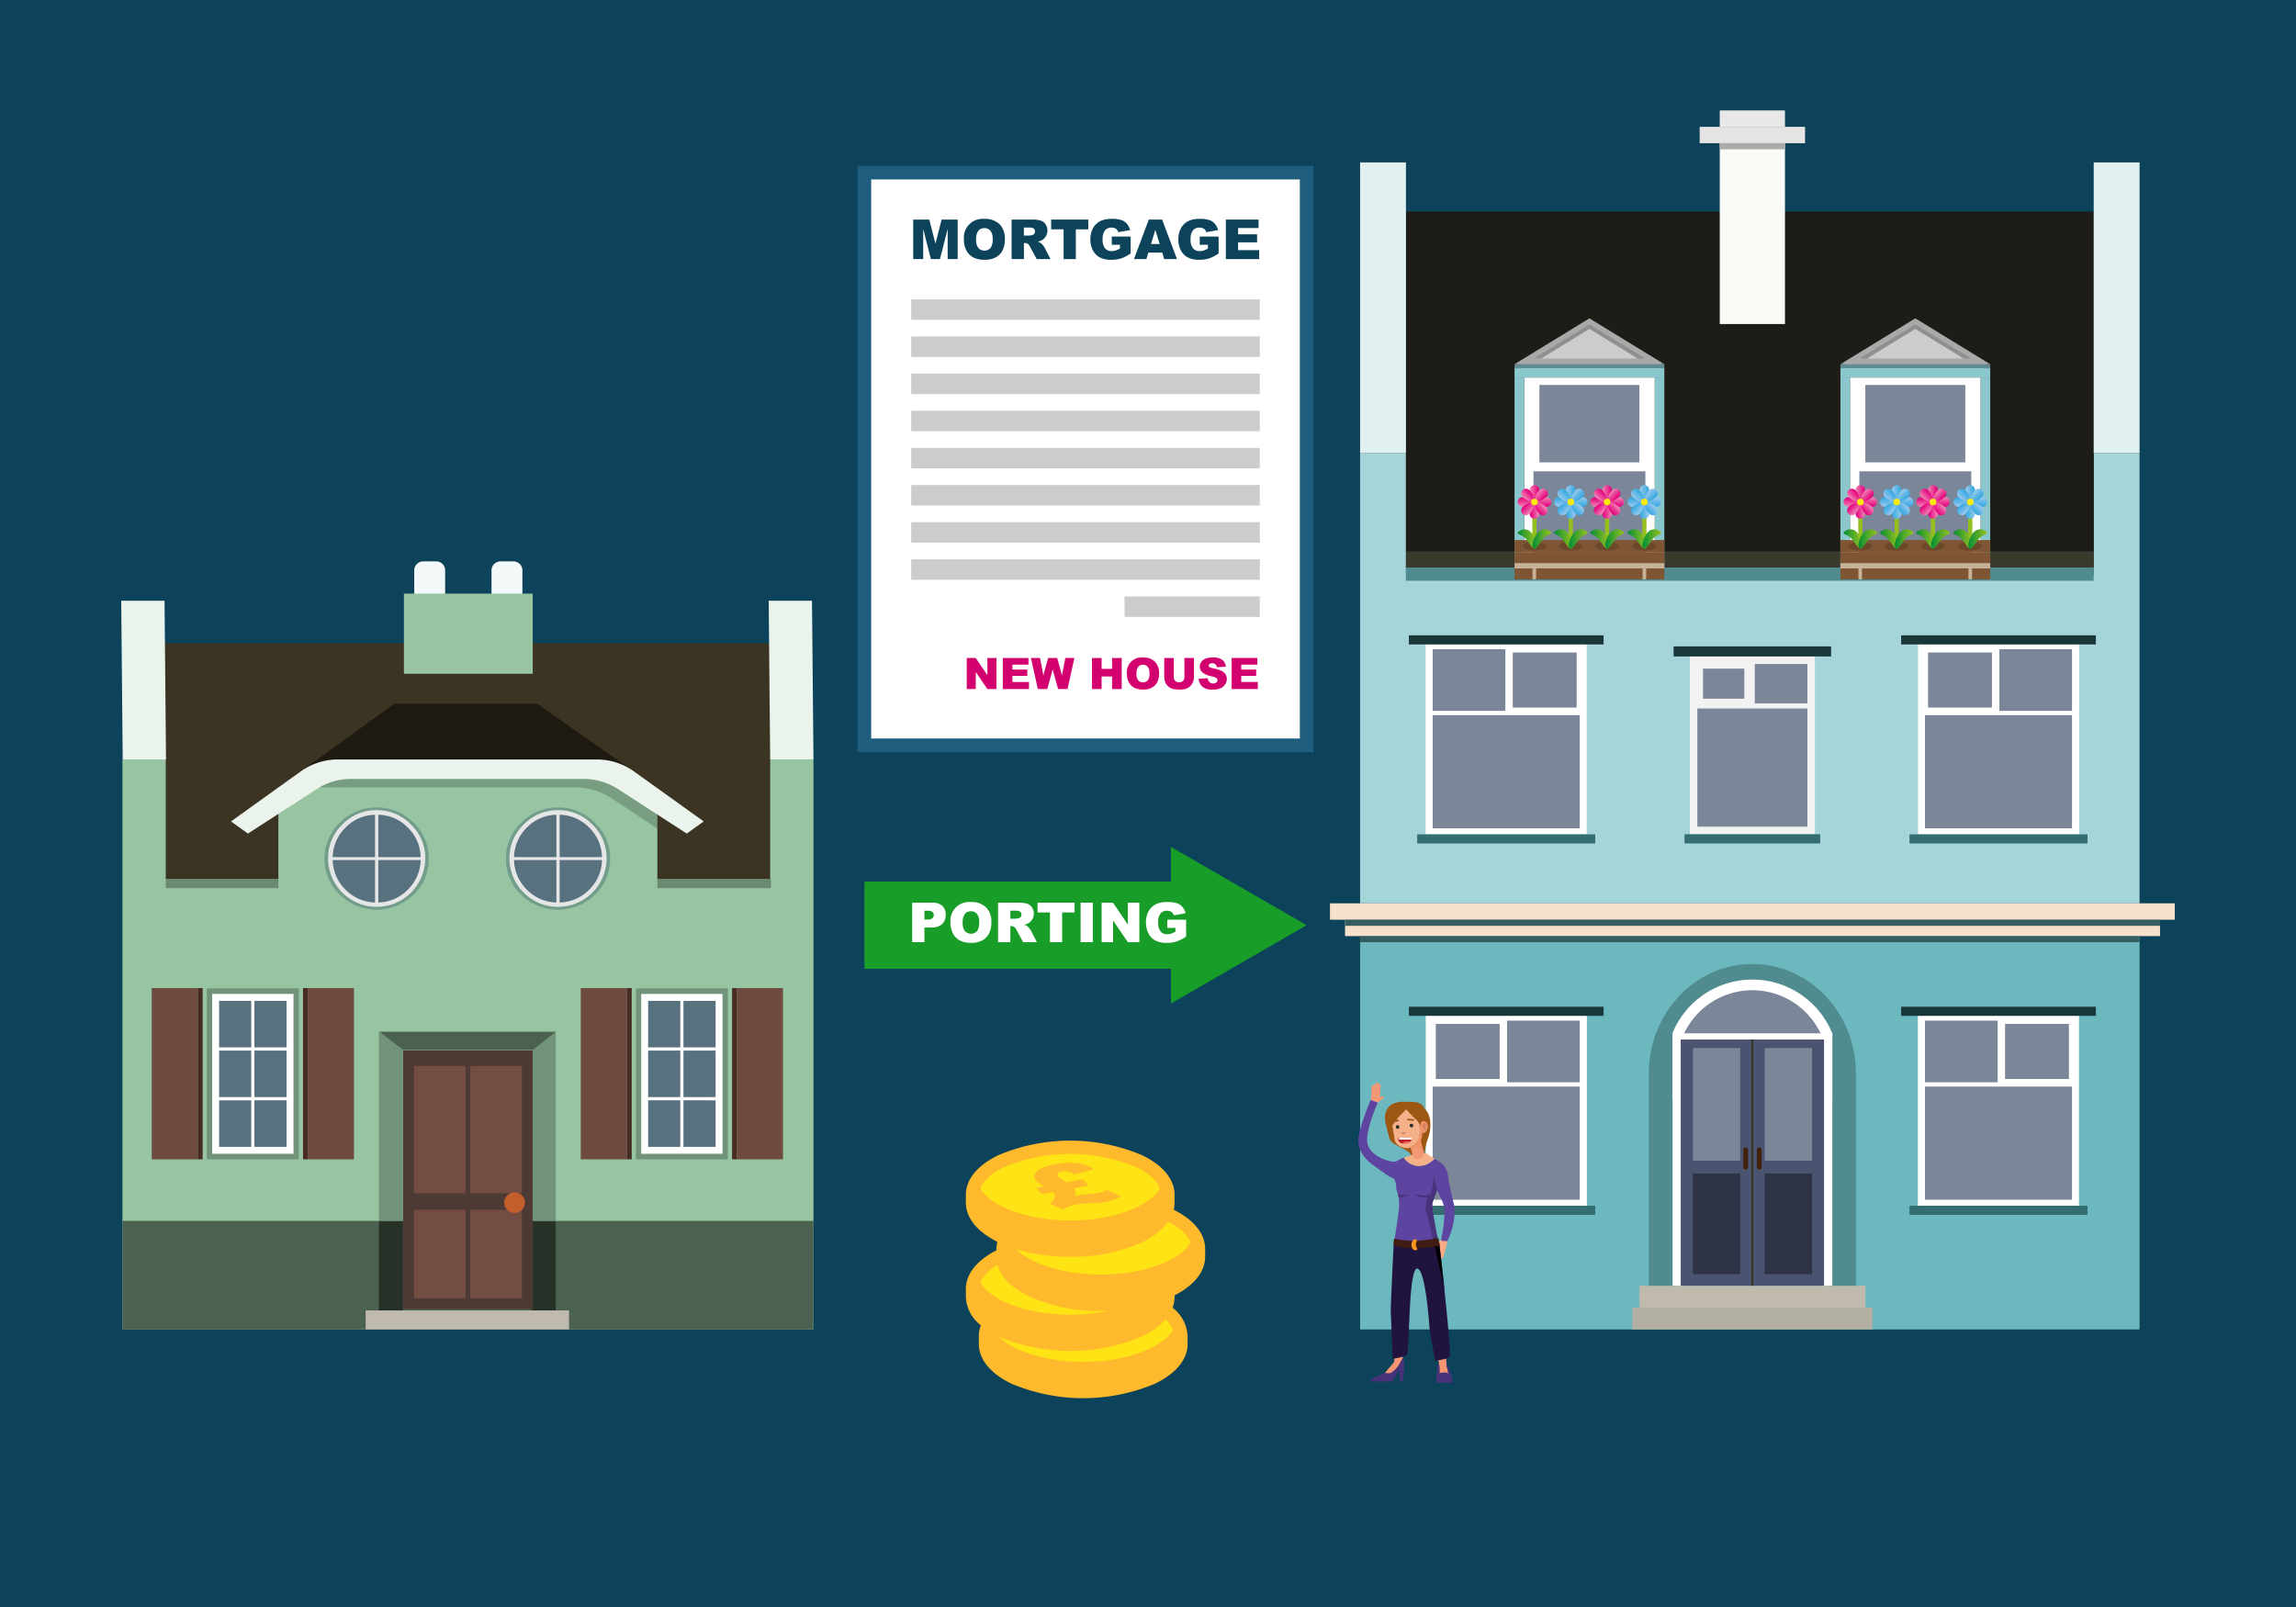 <svg xmlns="http://www.w3.org/2000/svg" xmlns:xlink="http://www.w3.org/1999/xlink" width="500" height="350" viewBox="0 0 500 350">
  <defs>
    <style>
      .a, .bf, .en {
        fill: none;
      }

      .b {
        isolation: isolate;
      }

      .c {
        fill: #0c425a;
      }

      .at, .d, .w {
        fill: #fff;
      }

      .d {
        stroke: #1f5d7f;
        stroke-width: 2.967px;
      }

      .bf, .d, .en {
        stroke-miterlimit: 10;
      }

      .e {
        fill: #d30170;
      }

      .bb, .f {
        fill: #ccc;
      }

      .g {
        fill: #3c3422;
      }

      .ad, .ae, .af, .ag, .ah, .aj, .ak, .al, .am, .an, .ao, .ap, .aq, .ba, .bb, .bc, .bg, .bh, .bi, .bj, .bk, .bl, .bm, .bn, .br, .bs, .bt, .bu, .bv, .bw, .bx, .by, .cb, .cc, .cd, .ce, .cf, .cg, .ch, .ci, .cl, .cm, .cn, .co, .cp, .cq, .cr, .cs, .cw, .cx, .cy, .cz, .da, .db, .dc, .dd, .dg, .dh, .di, .dj, .dk, .dl, .dm, .dn, .dq, .dr, .ds, .dt, .du, .dv, .dw, .dx, .ea, .eb, .ec, .ed, .ee, .ef, .eg, .eh, .g, .h, .j, .k, .l, .o, .t, .u, .w, .x, .y {
        fill-rule: evenodd;
      }

      .h, .n {
        fill: #97c4a1;
      }

      .bc, .be, .i {
        opacity: 0.3;
      }

      .j, .p {
        fill: #eaf3ec;
      }

      .ac, .k {
        fill: #4c6251;
      }

      .l {
        fill: #f3f9f8;
      }

      .m {
        fill: #1e1a11;
      }

      .o {
        opacity: 0.2;
      }

      .q {
        fill: #729d8c;
      }

      .r {
        fill: #e6e6e6;
      }

      .s, .x {
        fill: #58717f;
      }

      .t {
        fill: #6e4a3f;
      }

      .u {
        fill: #482b22;
      }

      .v {
        fill: #719379;
      }

      .y {
        fill: #263128;
      }

      .z {
        fill: #4e3a34;
      }

      .aa {
        fill: #744d42;
      }

      .ab {
        fill: #c35e2d;
      }

      .ad {
        fill: #c0b9ad;
      }

      .ae {
        fill: #a6d5d9;
      }

      .af {
        fill: #6bb9bf;
      }

      .ag {
        fill: #b4afa3;
      }

      .ah {
        fill: #1d1c16;
      }

      .ai {
        fill: #39392c;
      }

      .aj {
        fill: #f8e1cb;
      }

      .ak {
        fill: #e8e8e8;
      }

      .al {
        fill: #f9fbf6;
      }

      .am {
        fill: #e1f1f2;
      }

      .an {
        fill: #e4e4e4;
      }

      .ao {
        fill: #aaaca7;
      }

      .ap, .as {
        fill: #508b8f;
      }

      .aq, .ar {
        fill: #365d60;
      }

      .au {
        fill: #4a5370;
      }

      .av {
        fill: #2e3446;
      }

      .aw {
        fill: #7b8698;
      }

      .ax {
        fill: #383625;
      }

      .ay {
        fill: #42210b;
      }

      .az {
        fill: #89c7cc;
      }

      .ba {
        fill: #a9a9a9;
      }

      .bd {
        fill: #7f5533;
      }

      .be {
        fill: #422918;
        mix-blend-mode: multiply;
      }

      .bf {
        stroke: #93c01f;
        stroke-width: 0.916px;
      }

      .bg {
        fill: url(#a);
      }

      .bh {
        fill: url(#b);
      }

      .bi {
        fill: url(#c);
      }

      .bj {
        fill: url(#d);
      }

      .bk {
        fill: url(#e);
      }

      .bl {
        fill: url(#f);
      }

      .bm {
        fill: url(#g);
      }

      .bn {
        fill: url(#h);
      }

      .bo {
        fill: #fcea0d;
      }

      .bp {
        fill: url(#i);
      }

      .bq {
        fill: url(#j);
      }

      .br {
        fill: url(#k);
      }

      .bs {
        fill: url(#l);
      }

      .bt {
        fill: url(#m);
      }

      .bu {
        fill: url(#n);
      }

      .bv {
        fill: url(#o);
      }

      .bw {
        fill: url(#p);
      }

      .bx {
        fill: url(#q);
      }

      .by {
        fill: url(#r);
      }

      .bz {
        fill: url(#s);
      }

      .ca {
        fill: url(#t);
      }

      .cb {
        fill: url(#u);
      }

      .cc {
        fill: url(#v);
      }

      .cd {
        fill: url(#w);
      }

      .ce {
        fill: url(#x);
      }

      .cf {
        fill: url(#y);
      }

      .cg {
        fill: url(#z);
      }

      .ch {
        fill: url(#aa);
      }

      .ci {
        fill: url(#ab);
      }

      .cj {
        fill: url(#ac);
      }

      .ck {
        fill: url(#ad);
      }

      .cl {
        fill: url(#ae);
      }

      .cm {
        fill: url(#af);
      }

      .cn {
        fill: url(#ag);
      }

      .co {
        fill: url(#ah);
      }

      .cp {
        fill: url(#ai);
      }

      .cq {
        fill: url(#aj);
      }

      .cr {
        fill: url(#ak);
      }

      .cs {
        fill: url(#al);
      }

      .ct {
        fill: url(#am);
      }

      .cu {
        fill: url(#an);
      }

      .cv {
        fill: #c7b299;
      }

      .cw {
        fill: url(#ao);
      }

      .cx {
        fill: url(#ap);
      }

      .cy {
        fill: url(#aq);
      }

      .cz {
        fill: url(#ar);
      }

      .da {
        fill: url(#as);
      }

      .db {
        fill: url(#at);
      }

      .dc {
        fill: url(#au);
      }

      .dd {
        fill: url(#av);
      }

      .de {
        fill: url(#aw);
      }

      .df {
        fill: url(#ax);
      }

      .dg {
        fill: url(#ay);
      }

      .dh {
        fill: url(#az);
      }

      .di {
        fill: url(#ba);
      }

      .dj {
        fill: url(#bb);
      }

      .dk {
        fill: url(#bc);
      }

      .dl {
        fill: url(#bd);
      }

      .dm {
        fill: url(#be);
      }

      .dn {
        fill: url(#bf);
      }

      .do {
        fill: url(#bg);
      }

      .dp {
        fill: url(#bh);
      }

      .dq {
        fill: url(#bi);
      }

      .dr {
        fill: url(#bj);
      }

      .ds {
        fill: url(#bk);
      }

      .dt {
        fill: url(#bl);
      }

      .du {
        fill: url(#bm);
      }

      .dv {
        fill: url(#bn);
      }

      .dw {
        fill: url(#bo);
      }

      .dx {
        fill: url(#bp);
      }

      .dy {
        fill: url(#bq);
      }

      .dz {
        fill: url(#br);
      }

      .ea {
        fill: url(#bs);
      }

      .eb {
        fill: url(#bt);
      }

      .ec {
        fill: url(#bu);
      }

      .ed {
        fill: url(#bv);
      }

      .ee {
        fill: url(#bw);
      }

      .ef {
        fill: url(#bx);
      }

      .eg {
        fill: url(#by);
      }

      .eh {
        fill: url(#bz);
      }

      .ei {
        fill: url(#ca);
      }

      .ej {
        fill: url(#cb);
      }

      .ek {
        fill: #1a3739;
      }

      .el {
        fill: #356e72;
      }

      .em {
        fill: #f2f2f2;
      }

      .en {
        stroke: #179d28;
        stroke-width: 19px;
      }

      .eo {
        fill: #179d28;
      }

      .ep {
        fill: #9c5712;
      }

      .eq {
        fill: #f69672;
      }

      .er {
        fill: #faaa83;
      }

      .es {
        fill: #5e44a1;
      }

      .et {
        fill: #473379;
      }

      .eu {
        fill: #f4b089;
      }

      .ev {
        fill: #f49774;
      }

      .ew {
        fill: #ef9369;
      }

      .ex {
        fill: #db8061;
      }

      .ey {
        fill: #d08564;
      }

      .ez {
        fill: #272c26;
      }

      .fa {
        fill: #20143f;
      }

      .fb {
        fill: #3f1c14;
      }

      .fc {
        fill: #f7931e;
      }

      .fd {
        fill: #f55761;
      }

      .fe {
        fill: #bd1b25;
      }

      .ff {
        fill: #ffe415;
      }

      .fg {
        fill: #ffb92c;
      }

      .fh {
        clip-path: url(#cc);
      }
    </style>
    <linearGradient id="a" x1="348.923" y1="107.303" x2="350.959" y2="107.303" gradientTransform="translate(-15.78)" gradientUnits="userSpaceOnUse">
      <stop offset="0" stop-color="#ef87b5"/>
      <stop offset="0.406" stop-color="#eb4b9c"/>
      <stop offset="0.806" stop-color="#e71586"/>
      <stop offset="1" stop-color="#e5007e"/>
    </linearGradient>
    <linearGradient id="b" x1="-393.348" y1="1856.92" x2="-391.313" y2="1856.92" gradientTransform="translate(-58.17 1968.28) rotate(180)" xlink:href="#a"/>
    <linearGradient id="c" x1="-884.185" y1="598.139" x2="-882.149" y2="598.139" gradientTransform="translate(934.329 992.499) rotate(90)" xlink:href="#a"/>
    <linearGradient id="d" x1="839.76" y1="1366.083" x2="841.795" y2="1366.083" gradientTransform="translate(-1033.951 950.109) rotate(-90)" xlink:href="#a"/>
    <linearGradient id="e" x1="-369.286" y1="97.336" x2="-367.251" y2="97.336" gradientTransform="translate(664.828 299.475) rotate(45)" xlink:href="#a"/>
    <linearGradient id="f" x1="324.861" y1="1866.886" x2="326.897" y2="1866.886" gradientTransform="translate(-756.931 1661.285) rotate(-135)" xlink:href="#a"/>
    <linearGradient id="g" x1="-894.152" y1="1316.349" x2="-892.116" y2="1316.349" gradientTransform="translate(634.854 1673.107) rotate(135)" xlink:href="#a"/>
    <linearGradient id="h" x1="849.726" y1="647.874" x2="851.762" y2="647.874" gradientTransform="translate(-726.957 251.348) rotate(-45)" xlink:href="#a"/>
    <linearGradient id="i" x1="346.272" y1="117.378" x2="350.364" y2="117.378" gradientTransform="translate(-15.78)" gradientUnits="userSpaceOnUse">
      <stop offset="0" stop-color="#008d36"/>
      <stop offset="0.448" stop-color="#48a62b"/>
      <stop offset="0.82" stop-color="#7eb922"/>
      <stop offset="1" stop-color="#93c01f"/>
    </linearGradient>
    <linearGradient id="j" x1="349.518" y1="117.378" x2="353.61" y2="117.378" xlink:href="#i"/>
    <linearGradient id="k" x1="356.834" y1="107.303" x2="358.87" y2="107.303" gradientTransform="translate(-15.78)" gradientUnits="userSpaceOnUse">
      <stop offset="0" stop-color="#9ccaee"/>
      <stop offset="0.25" stop-color="#7fc0ea"/>
      <stop offset="0.754" stop-color="#4aafe3"/>
      <stop offset="1" stop-color="#35a8e0"/>
    </linearGradient>
    <linearGradient id="l" x1="-401.26" y1="1856.92" x2="-399.224" y2="1856.92" gradientTransform="translate(-58.17 1968.28) rotate(180)" xlink:href="#k"/>
    <linearGradient id="m" x1="-884.185" y1="590.228" x2="-882.149" y2="590.228" gradientTransform="translate(934.329 992.499) rotate(90)" xlink:href="#k"/>
    <linearGradient id="n" x1="839.76" y1="1373.995" x2="841.795" y2="1373.995" gradientTransform="translate(-1033.951 950.109) rotate(-90)" xlink:href="#k"/>
    <linearGradient id="o" x1="-363.692" y1="91.742" x2="-361.657" y2="91.742" gradientTransform="translate(664.828 299.475) rotate(45)" xlink:href="#k"/>
    <linearGradient id="p" x1="319.267" y1="1872.48" x2="321.302" y2="1872.48" gradientTransform="translate(-756.931 1661.285) rotate(-135)" xlink:href="#k"/>
    <linearGradient id="q" x1="-899.746" y1="1310.755" x2="-897.71" y2="1310.755" gradientTransform="translate(634.854 1673.107) rotate(135)" xlink:href="#k"/>
    <linearGradient id="r" x1="855.321" y1="653.468" x2="857.356" y2="653.468" gradientTransform="translate(-726.957 251.348) rotate(-45)" xlink:href="#k"/>
    <linearGradient id="s" x1="354.183" y1="117.378" x2="358.275" y2="117.378" xlink:href="#i"/>
    <linearGradient id="t" x1="357.429" y1="117.378" x2="361.521" y2="117.378" xlink:href="#i"/>
    <linearGradient id="u" x1="372.859" y1="107.303" x2="374.894" y2="107.303" xlink:href="#k"/>
    <linearGradient id="v" x1="-417.284" y1="1856.92" x2="-415.248" y2="1856.92" gradientTransform="translate(-58.17 1968.28) rotate(180)" xlink:href="#k"/>
    <linearGradient id="w" x1="-884.185" y1="574.204" x2="-882.149" y2="574.204" gradientTransform="translate(934.329 992.499) rotate(90)" xlink:href="#k"/>
    <linearGradient id="x" x1="839.76" y1="1390.019" x2="841.795" y2="1390.019" gradientTransform="translate(-1033.951 950.109) rotate(-90)" xlink:href="#k"/>
    <linearGradient id="y" x1="-352.361" y1="80.411" x2="-350.326" y2="80.411" gradientTransform="translate(664.828 299.475) rotate(45)" xlink:href="#k"/>
    <linearGradient id="z" x1="307.936" y1="1883.811" x2="309.971" y2="1883.811" gradientTransform="translate(-756.931 1661.285) rotate(-135)" xlink:href="#k"/>
    <linearGradient id="aa" x1="-911.077" y1="1299.424" x2="-909.041" y2="1299.424" gradientTransform="translate(634.854 1673.107) rotate(135)" xlink:href="#k"/>
    <linearGradient id="ab" x1="866.651" y1="664.799" x2="868.687" y2="664.799" gradientTransform="translate(-726.957 251.348) rotate(-45)" xlink:href="#k"/>
    <linearGradient id="ac" x1="370.207" y1="117.378" x2="374.299" y2="117.378" xlink:href="#i"/>
    <linearGradient id="ad" x1="373.454" y1="117.378" x2="377.546" y2="117.378" xlink:href="#i"/>
    <linearGradient id="ae" x1="364.746" y1="107.303" x2="366.781" y2="107.303" xlink:href="#a"/>
    <linearGradient id="af" x1="-409.171" y1="1856.92" x2="-407.136" y2="1856.92" gradientTransform="translate(-58.17 1968.28) rotate(180)" xlink:href="#a"/>
    <linearGradient id="ag" x1="-884.185" y1="582.317" x2="-882.149" y2="582.317" gradientTransform="translate(934.329 992.499) rotate(90)" xlink:href="#a"/>
    <linearGradient id="ah" x1="839.76" y1="1381.906" x2="841.795" y2="1381.906" gradientTransform="translate(-1033.951 950.109) rotate(-90)" xlink:href="#a"/>
    <linearGradient id="ai" x1="-358.098" y1="86.148" x2="-356.062" y2="86.148" gradientTransform="translate(664.828 299.475) rotate(45)" xlink:href="#a"/>
    <linearGradient id="aj" x1="313.673" y1="1878.075" x2="315.708" y2="1878.075" gradientTransform="translate(-756.931 1661.285) rotate(-135)" xlink:href="#a"/>
    <linearGradient id="ak" x1="-905.34" y1="1305.161" x2="-903.304" y2="1305.161" gradientTransform="translate(634.854 1673.107) rotate(135)" xlink:href="#a"/>
    <linearGradient id="al" x1="860.915" y1="659.062" x2="862.95" y2="659.062" gradientTransform="translate(-726.957 251.348) rotate(-45)" xlink:href="#a"/>
    <linearGradient id="am" x1="362.094" y1="117.378" x2="366.187" y2="117.378" xlink:href="#i"/>
    <linearGradient id="an" x1="365.341" y1="117.378" x2="369.433" y2="117.378" xlink:href="#i"/>
    <linearGradient id="ao" x1="419.892" y1="107.303" x2="421.928" y2="107.303" xlink:href="#a"/>
    <linearGradient id="ap" x1="-464.317" y1="1856.92" x2="-462.282" y2="1856.92" gradientTransform="translate(-58.17 1968.28) rotate(180)" xlink:href="#a"/>
    <linearGradient id="aq" x1="-884.185" y1="527.171" x2="-882.149" y2="527.171" gradientTransform="translate(934.329 992.499) rotate(90)" xlink:href="#a"/>
    <linearGradient id="ar" x1="839.76" y1="1437.052" x2="841.795" y2="1437.052" gradientTransform="translate(-1033.951 950.109) rotate(-90)" xlink:href="#a"/>
    <linearGradient id="as" x1="-319.104" y1="47.154" x2="-317.068" y2="47.154" gradientTransform="translate(664.828 299.475) rotate(45)" xlink:href="#a"/>
    <linearGradient id="at" x1="274.678" y1="1917.069" x2="276.714" y2="1917.069" gradientTransform="translate(-756.931 1661.285) rotate(-135)" xlink:href="#a"/>
    <linearGradient id="au" x1="-944.334" y1="1266.166" x2="-942.299" y2="1266.166" gradientTransform="translate(634.854 1673.107) rotate(135)" xlink:href="#a"/>
    <linearGradient id="av" x1="899.909" y1="698.056" x2="901.944" y2="698.056" gradientTransform="translate(-726.957 251.348) rotate(-45)" xlink:href="#a"/>
    <linearGradient id="aw" x1="417.241" y1="117.378" x2="421.333" y2="117.378" xlink:href="#i"/>
    <linearGradient id="ax" x1="420.487" y1="117.378" x2="424.579" y2="117.378" xlink:href="#i"/>
    <linearGradient id="ay" x1="427.803" y1="107.303" x2="429.839" y2="107.303" xlink:href="#k"/>
    <linearGradient id="az" x1="-472.229" y1="1856.92" x2="-470.193" y2="1856.92" gradientTransform="translate(-58.17 1968.28) rotate(180)" xlink:href="#k"/>
    <linearGradient id="ba" x1="-884.185" y1="519.259" x2="-882.149" y2="519.259" gradientTransform="translate(934.329 992.499) rotate(90)" xlink:href="#k"/>
    <linearGradient id="bb" x1="839.76" y1="1444.964" x2="841.795" y2="1444.964" gradientTransform="translate(-1033.951 950.109) rotate(-90)" xlink:href="#k"/>
    <linearGradient id="bc" x1="-313.51" y1="41.56" x2="-311.474" y2="41.56" gradientTransform="translate(664.828 299.475) rotate(45)" xlink:href="#k"/>
    <linearGradient id="bd" x1="269.084" y1="1922.663" x2="271.12" y2="1922.663" gradientTransform="translate(-756.931 1661.285) rotate(-135)" xlink:href="#k"/>
    <linearGradient id="be" x1="-949.928" y1="1260.572" x2="-947.893" y2="1260.572" gradientTransform="translate(634.854 1673.107) rotate(135)" xlink:href="#k"/>
    <linearGradient id="bf" x1="905.503" y1="703.651" x2="907.538" y2="703.651" gradientTransform="translate(-726.957 251.348) rotate(-45)" xlink:href="#k"/>
    <linearGradient id="bg" x1="425.152" y1="117.378" x2="429.244" y2="117.378" xlink:href="#i"/>
    <linearGradient id="bh" x1="428.398" y1="117.378" x2="432.49" y2="117.378" xlink:href="#i"/>
    <linearGradient id="bi" x1="443.828" y1="107.303" x2="445.863" y2="107.303" xlink:href="#k"/>
    <linearGradient id="bj" x1="-488.253" y1="1856.92" x2="-486.217" y2="1856.92" gradientTransform="translate(-58.17 1968.28) rotate(180)" xlink:href="#k"/>
    <linearGradient id="bk" x1="-884.185" y1="503.235" x2="-882.149" y2="503.235" gradientTransform="translate(934.329 992.499) rotate(90)" xlink:href="#k"/>
    <linearGradient id="bl" x1="839.76" y1="1460.988" x2="841.795" y2="1460.988" gradientTransform="translate(-1033.951 950.109) rotate(-90)" xlink:href="#k"/>
    <linearGradient id="bm" x1="-302.179" y1="30.229" x2="-300.143" y2="30.229" gradientTransform="translate(664.828 299.475) rotate(45)" xlink:href="#k"/>
    <linearGradient id="bn" x1="257.753" y1="1933.994" x2="259.789" y2="1933.994" gradientTransform="translate(-756.931 1661.285) rotate(-135)" xlink:href="#k"/>
    <linearGradient id="bo" x1="-961.259" y1="1249.241" x2="-959.224" y2="1249.241" gradientTransform="translate(634.854 1673.107) rotate(135)" xlink:href="#k"/>
    <linearGradient id="bp" x1="916.834" y1="714.981" x2="918.869" y2="714.981" gradientTransform="translate(-726.957 251.348) rotate(-45)" xlink:href="#k"/>
    <linearGradient id="bq" x1="441.176" y1="117.378" x2="445.268" y2="117.378" xlink:href="#i"/>
    <linearGradient id="br" x1="444.422" y1="117.378" x2="448.515" y2="117.378" xlink:href="#i"/>
    <linearGradient id="bs" x1="435.715" y1="107.303" x2="437.75" y2="107.303" xlink:href="#a"/>
    <linearGradient id="bt" x1="-480.14" y1="1856.92" x2="-478.105" y2="1856.92" gradientTransform="translate(-58.17 1968.28) rotate(180)" xlink:href="#a"/>
    <linearGradient id="bu" x1="-884.185" y1="511.348" x2="-882.149" y2="511.348" gradientTransform="translate(934.329 992.499) rotate(90)" xlink:href="#a"/>
    <linearGradient id="bv" x1="839.76" y1="1452.875" x2="841.795" y2="1452.875" gradientTransform="translate(-1033.951 950.109) rotate(-90)" xlink:href="#a"/>
    <linearGradient id="bw" x1="-307.915" y1="35.965" x2="-305.88" y2="35.965" gradientTransform="translate(664.828 299.475) rotate(45)" xlink:href="#a"/>
    <linearGradient id="bx" x1="263.49" y1="1928.257" x2="265.526" y2="1928.257" gradientTransform="translate(-756.931 1661.285) rotate(-135)" xlink:href="#a"/>
    <linearGradient id="by" x1="-955.523" y1="1254.978" x2="-953.487" y2="1254.978" gradientTransform="translate(634.854 1673.107) rotate(135)" xlink:href="#a"/>
    <linearGradient id="bz" x1="911.097" y1="709.245" x2="913.133" y2="709.245" gradientTransform="translate(-726.957 251.348) rotate(-45)" xlink:href="#a"/>
    <linearGradient id="ca" x1="433.063" y1="117.378" x2="437.156" y2="117.378" xlink:href="#i"/>
    <linearGradient id="cb" x1="436.31" y1="117.378" x2="440.402" y2="117.378" xlink:href="#i"/>
    <clipPath id="cc">
      <polygon class="a" points="229.85 263.765 222.503 254.9 237.282 252.294 244.629 261.159 229.85 263.765"/>
    </clipPath>
  </defs>
  <title>new-house-020222</title>
  <g class="b">
    <rect class="c" x="-5" y="-5" width="510" height="360"/>
    <g>
      <g>
        <rect class="d" x="188.231" y="37.603" width="96.315" height="124.728"/>
        <g>
          <path class="c" d="M198.869,47.823h3.498l1.349,5.238,1.34-5.238h3.496v8.608H206.373V49.866l-1.679,6.564h-1.972l-1.675-6.564v6.564h-2.179Z"/>
          <path class="c" d="M209.913,52.133a4.076,4.076,0,0,1,4.445-4.457A4.501,4.501,0,0,1,217.67,48.83a4.354,4.354,0,0,1,1.162,3.232,5.295,5.295,0,0,1-.508,2.475,3.621,3.621,0,0,1-1.468,1.503,4.841,4.841,0,0,1-2.393.538,5.508,5.508,0,0,1-2.41-.464,3.631,3.631,0,0,1-1.548-1.468A4.88,4.88,0,0,1,209.913,52.133Zm2.66.012a2.885,2.885,0,0,0,.484,1.873,1.834,1.834,0,0,0,2.646.012,3.191,3.191,0,0,0,.47-2.002,2.665,2.665,0,0,0-.49-1.776,1.678,1.678,0,0,0-1.33-.561,1.615,1.615,0,0,0-1.292.57A2.893,2.893,0,0,0,212.573,52.144Z"/>
          <path class="c" d="M220.301,56.431V47.823h4.433a6.439,6.439,0,0,1,1.886.211,2.013,2.013,0,0,1,1.051.784,2.43,2.43,0,0,1-.746,3.473,3.228,3.228,0,0,1-.934.341,2.652,2.652,0,0,1,.692.317,2.704,2.704,0,0,1,.426.452,3.381,3.381,0,0,1,.372.535l1.288,2.494h-3.005l-1.422-2.63a2.013,2.013,0,0,0-.481-.664,1.117,1.117,0,0,0-.652-.2h-.234v3.494Zm2.672-5.12h1.121a4.026,4.026,0,0,0,.705-.117.708.708,0,0,0,.432-.271.872.872,0,0,0-.098-1.139,1.6,1.6,0,0,0-.992-.223h-1.168Z"/>
          <path class="c" d="M228.909,47.823h8.085v2.125h-2.713v6.482h-2.66V49.948h-2.712Z"/>
          <path class="c" d="M242.113,53.313v-1.791h4.11v3.67a8.416,8.416,0,0,1-2.087,1.095,7.084,7.084,0,0,1-2.152.291,5.226,5.226,0,0,1-2.498-.523,3.574,3.574,0,0,1-1.498-1.556,5.125,5.125,0,0,1-.531-2.372,4.961,4.961,0,0,1,.581-2.452,3.766,3.766,0,0,1,1.703-1.583,5.54,5.54,0,0,1,2.354-.417,6.611,6.611,0,0,1,2.135.259,2.763,2.763,0,0,1,1.174.801,3.568,3.568,0,0,1,.702,1.377l-2.566.458a1.386,1.386,0,0,0-.537-.746,1.675,1.675,0,0,0-.966-.258,1.741,1.741,0,0,0-1.395.607,2.925,2.925,0,0,0-.52,1.923,3.016,3.016,0,0,0,.525,1.996,1.847,1.847,0,0,0,1.465.599,2.794,2.794,0,0,0,.852-.129,4.583,4.583,0,0,0,.928-.441v-.81Z"/>
          <path class="c" d="M253.096,55.01h-3.019l-.42,1.421H246.94l3.235-8.608h2.901l3.234,8.608h-2.785Zm-.552-1.861-.95-3.094-.94,3.094Z"/>
          <path class="c" d="M261.268,53.313v-1.791h4.11v3.67a8.416,8.416,0,0,1-2.087,1.095,7.084,7.084,0,0,1-2.152.291,5.226,5.226,0,0,1-2.498-.523,3.574,3.574,0,0,1-1.498-1.556,5.125,5.125,0,0,1-.531-2.372,4.961,4.961,0,0,1,.581-2.452,3.766,3.766,0,0,1,1.703-1.583,5.54,5.54,0,0,1,2.354-.417,6.611,6.611,0,0,1,2.135.259,2.764,2.764,0,0,1,1.174.801,3.568,3.568,0,0,1,.702,1.377l-2.566.458a1.386,1.386,0,0,0-.537-.746,1.675,1.675,0,0,0-.966-.258,1.741,1.741,0,0,0-1.395.607,2.925,2.925,0,0,0-.52,1.923,3.016,3.016,0,0,0,.525,1.996,1.847,1.847,0,0,0,1.465.599,2.794,2.794,0,0,0,.852-.129,4.585,4.585,0,0,0,.928-.441v-.81Z"/>
          <path class="c" d="M266.951,47.823h7.128v1.838h-4.462v1.368h4.139v1.755h-4.139v1.697h4.591v1.949h-7.257Z"/>
        </g>
        <g>
          <path class="e" d="M210.529,143.311h1.951l2.545,3.74v-3.74h1.97v6.76h-1.97l-2.531-3.712v3.712h-1.965Z"/>
          <path class="e" d="M218.379,143.311h5.598v1.443h-3.505v1.074h3.251v1.379h-3.251v1.333h3.606v1.531h-5.699Z"/>
          <path class="e" d="M224.507,143.311h1.984l.714,3.785,1.046-3.785h1.976l1.049,3.779.715-3.779h1.974l-1.49,6.76h-2.048l-1.187-4.256-1.181,4.256h-2.049Z"/>
          <path class="e" d="M237.806,143.311h2.089v2.366h2.282v-2.366h2.099v6.76h-2.099v-2.734h-2.282v2.734h-2.089Z"/>
          <path class="e" d="M245.4,146.696a3.201,3.201,0,0,1,3.491-3.5,3.534,3.534,0,0,1,2.601.906,3.418,3.418,0,0,1,.913,2.539,4.151,4.151,0,0,1-.399,1.943,2.839,2.839,0,0,1-1.152,1.181,3.805,3.805,0,0,1-1.879.422,4.331,4.331,0,0,1-1.893-.364,2.851,2.851,0,0,1-1.215-1.153A3.828,3.828,0,0,1,245.4,146.696Zm2.089.009a2.263,2.263,0,0,0,.381,1.471,1.439,1.439,0,0,0,2.077.009,2.499,2.499,0,0,0,.369-1.572,2.094,2.094,0,0,0-.385-1.395,1.318,1.318,0,0,0-1.045-.441,1.27,1.27,0,0,0-1.015.447A2.277,2.277,0,0,0,247.489,146.705Z"/>
          <path class="e" d="M257.93,143.311h2.084v4.028a3.38,3.38,0,0,1-.187,1.131,2.44,2.44,0,0,1-.585.931,2.344,2.344,0,0,1-.838.56,4.21,4.21,0,0,1-1.461.226,9.236,9.236,0,0,1-1.077-.069,2.83,2.83,0,0,1-.976-.274,2.452,2.452,0,0,1-.717-.583,2.142,2.142,0,0,1-.445-.779,4.042,4.042,0,0,1-.193-1.143v-4.028h2.084v4.124a1.178,1.178,0,0,0,.307.864,1.321,1.321,0,0,0,1.697.005,1.176,1.176,0,0,0,.307-.869Z"/>
          <path class="e" d="M261.033,147.835l1.987-.125a1.519,1.519,0,0,0,.264.738,1.104,1.104,0,0,0,.922.41,1.022,1.022,0,0,0,.689-.21.63.63,0,0,0,.242-.487.621.621,0,0,0-.231-.47,2.679,2.679,0,0,0-1.07-.392,4.55,4.55,0,0,1-1.96-.821,1.651,1.651,0,0,1-.59-1.305,1.774,1.774,0,0,1,.302-.984,2.004,2.004,0,0,1,.909-.729,4.238,4.238,0,0,1,1.662-.265,3.398,3.398,0,0,1,1.976.482,2.08,2.08,0,0,1,.81,1.533l-1.969.115a.921.921,0,0,0-1.024-.872.839.839,0,0,0-.549.155.472.472,0,0,0-.184.376.374.374,0,0,0,.151.29,1.707,1.707,0,0,0,.701.249,8.768,8.768,0,0,1,1.962.597,2.06,2.06,0,0,1,.862.75,1.902,1.902,0,0,1,.27,1,2.141,2.141,0,0,1-.36,1.199,2.244,2.244,0,0,1-1.005.832,4.066,4.066,0,0,1-1.628.284,3.352,3.352,0,0,1-2.389-.664A2.621,2.621,0,0,1,261.033,147.835Z"/>
          <path class="e" d="M268.214,143.311h5.598v1.443h-3.505v1.074h3.251v1.379h-3.251v1.333h3.607v1.531h-5.699Z"/>
        </g>
        <rect class="f" x="198.432" y="65.193" width="75.913" height="4.465"/>
        <rect class="f" x="198.432" y="73.282" width="75.913" height="4.465"/>
        <rect class="f" x="198.432" y="81.371" width="75.913" height="4.465"/>
        <rect class="f" x="198.432" y="89.46" width="75.913" height="4.465"/>
        <rect class="f" x="198.432" y="97.549" width="75.913" height="4.465"/>
        <rect class="f" x="198.432" y="105.637" width="75.913" height="4.465"/>
        <rect class="f" x="198.432" y="113.726" width="75.913" height="4.465"/>
        <rect class="f" x="198.432" y="121.815" width="75.913" height="4.465"/>
        <rect class="f" x="244.894" y="129.904" width="29.451" height="4.465"/>
      </g>
      <g>
        <polygon class="g" points="168.532 192.017 35.585 192.017 35.262 140.094 168.049 140.094 168.532 192.017 168.532 192.017"/>
        <polygon class="h" points="177.149 253.833 177.149 165.412 167.719 165.412 167.719 191.414 36.096 191.414 36.096 165.412 26.664 165.412 26.664 289.543 177.149 289.543 177.149 253.833"/>
        <rect class="i" x="36.096" y="191.413" width="131.781" height="2.018"/>
        <polygon class="j" points="177.149 165.412 167.719 165.412 167.4 130.841 176.83 130.841 177.149 165.412 177.149 165.412"/>
        <polygon class="j" points="36.152 165.412 26.719 165.412 26.4 130.841 35.832 130.841 36.152 165.412 36.152 165.412"/>
        <polygon class="k" points="177.151 289.543 177.151 265.909 26.665 265.909 26.665 289.543 177.151 289.543 177.151 289.543"/>
        <path class="l" d="M90.21,124.222v8.274H96.94v-8.274a1.958,1.958,0,0,0-1.958-1.958H92.168A1.958,1.958,0,0,0,90.21,124.222Z"/>
        <path class="l" d="M107.034,124.222v8.274h6.731v-8.274a1.958,1.958,0,0,0-1.958-1.958h-2.815A1.958,1.958,0,0,0,107.034,124.222Z"/>
        <g>
          <polygon class="m" points="116.946 153.243 85.907 153.243 66.316 167.419 137.162 167.419 116.946 153.243"/>
          <polygon class="n" points="134.83 167.313 69.299 167.313 60.617 173.288 60.617 207.697 143.15 207.697 143.15 172.862 134.83 167.313"/>
          <path class="o" d="M132.741,168.384s-60.056-.004-60.47.008l-3.523,3.096h56.444a14.488,14.488,0,0,1,7.982,2.368l9.975,6.603v-5.175Z"/>
          <g>
            <polygon class="a" points="87.724 157.371 76.507 165.412 127.043 165.412 115.826 157.371 87.724 157.371"/>
            <path class="p" d="M129.998,165.412H73.552a13.78,13.78,0,0,0-8.028,2.58L50.3,178.904l3.692,2.646,14.423-9.322a13.78,13.78,0,0,1,8.028-2.58H127.106a13.78,13.78,0,0,1,8.028,2.58l14.423,9.322,3.692-2.646-15.223-10.912A13.78,13.78,0,0,0,129.998,165.412Z"/>
          </g>
        </g>
        <polygon class="h" points="116.013 129.288 87.96 129.288 87.96 146.751 116.013 146.751 116.013 129.288 116.013 129.288"/>
        <g>
          <g>
            <path class="q" d="M82.028,175.868a10.879,10.879,0,0,0-7.99,3.29,10.527,10.527,0,0,0-3.349,7.873,10.649,10.649,0,0,0,3.349,7.873,11.495,11.495,0,0,0,15.981,0,10.65,10.65,0,0,0,3.349-7.873,10.527,10.527,0,0,0-3.349-7.873A10.879,10.879,0,0,0,82.028,175.868Z"/>
            <path class="r" d="M82.028,176.455a10.179,10.179,0,0,0-7.462,3.114,10.055,10.055,0,0,0-3.114,7.462,10.576,10.576,0,0,0,21.151,0,10.055,10.055,0,0,0-3.114-7.462A10.179,10.179,0,0,0,82.028,176.455Z"/>
            <path class="s" d="M81.675,187.325H72.451a9.252,9.252,0,0,0,2.82,6.463,9.151,9.151,0,0,0,6.404,2.761Z"/>
            <path class="s" d="M81.675,186.679v-9.224a9.15,9.15,0,0,0-6.404,2.761,9.252,9.252,0,0,0-2.82,6.463Z"/>
            <path class="s" d="M91.605,187.325H82.38v9.224a9.151,9.151,0,0,0,6.404-2.761A9.252,9.252,0,0,0,91.605,187.325Z"/>
            <path class="s" d="M82.38,177.454v9.224h9.224a9.252,9.252,0,0,0-2.82-6.463A9.15,9.15,0,0,0,82.38,177.454Z"/>
          </g>
          <g>
            <path class="q" d="M121.522,175.868a10.879,10.879,0,0,0-7.991,3.29,10.527,10.527,0,0,0-3.349,7.873,10.65,10.65,0,0,0,3.349,7.873,11.495,11.495,0,0,0,15.981,0,10.65,10.65,0,0,0,3.349-7.873,10.527,10.527,0,0,0-3.349-7.873A10.879,10.879,0,0,0,121.522,175.868Z"/>
            <path class="r" d="M121.522,176.455a10.179,10.179,0,0,0-7.462,3.114,10.055,10.055,0,0,0-3.114,7.462,10.576,10.576,0,0,0,21.151,0,10.055,10.055,0,0,0-3.114-7.462A10.179,10.179,0,0,0,121.522,176.455Z"/>
            <path class="s" d="M121.169,187.325h-9.224a9.252,9.252,0,0,0,2.82,6.463,9.151,9.151,0,0,0,6.404,2.761Z"/>
            <path class="s" d="M121.169,186.679v-9.224a9.15,9.15,0,0,0-6.404,2.761,9.252,9.252,0,0,0-2.82,6.463Z"/>
            <path class="s" d="M131.099,187.325h-9.224v9.224a9.151,9.151,0,0,0,6.404-2.761A9.252,9.252,0,0,0,131.099,187.325Z"/>
            <path class="s" d="M121.874,177.454v9.224h9.224a9.252,9.252,0,0,0-2.82-6.463A9.15,9.15,0,0,0,121.874,177.454Z"/>
          </g>
        </g>
        <g>
          <polygon class="t" points="33.037 252.503 43.081 252.503 43.081 215.208 33.037 215.208 33.037 252.503 33.037 252.503"/>
          <polygon class="u" points="43.081 252.503 44.132 252.503 44.132 215.208 43.081 215.208 43.081 252.503 43.081 252.503"/>
          <polygon class="t" points="77.081 252.503 67.038 252.503 67.038 215.208 77.081 215.208 77.081 252.503 77.081 252.503"/>
          <polygon class="u" points="67.038 252.503 65.987 252.503 65.987 215.208 67.038 215.208 67.038 252.503 67.038 252.503"/>
          <rect class="v" x="45.039" y="215.264" width="20.041" height="37.239" transform="translate(110.118 467.767) rotate(-180)"/>
          <polygon class="w" points="63.913 216.476 46.205 216.476 46.205 251.291 63.913 251.291 63.913 216.476 63.913 216.476"/>
          <path class="x" d="M62.404,217.985v10.137H55.405V217.985Zm-7.693,0v10.137H47.715V217.985Zm-6.997,10.83h6.997v10.138H47.715V228.815Zm0,10.832h6.997v10.136H47.715V239.646Zm7.691,10.136V239.646h6.999v10.136Zm6.999-10.83H55.405V228.815h6.999v10.138Z"/>
        </g>
        <g>
          <polygon class="t" points="170.512 252.503 160.469 252.503 160.469 215.208 170.512 215.208 170.512 252.503 170.512 252.503"/>
          <polygon class="u" points="160.469 252.503 159.418 252.503 159.418 215.208 160.469 215.208 160.469 252.503 160.469 252.503"/>
          <polygon class="t" points="126.469 252.503 136.512 252.503 136.512 215.208 126.469 215.208 126.469 252.503 126.469 252.503"/>
          <polygon class="u" points="136.512 252.503 137.563 252.503 137.563 215.208 136.512 215.208 136.512 252.503 136.512 252.503"/>
          <rect class="v" x="138.47" y="215.264" width="20.041" height="37.239"/>
          <polygon class="w" points="139.637 216.476 157.344 216.476 157.344 251.291 139.637 251.291 139.637 216.476 139.637 216.476"/>
          <path class="x" d="M141.145,217.985h6.999v10.137h-6.999V217.985Zm7.693,0h6.997v10.137h-6.997V217.985Zm6.997,10.83v10.138h-6.997V228.815Zm0,10.832v10.136h-6.997V239.646Zm-7.691,10.136h-6.999V239.646h6.999v10.136Zm-6.999-10.83V228.815h6.999v10.138Z"/>
        </g>
        <g>
          <polygon class="y" points="121.024 285.407 121.024 265.909 115.809 265.909 115.809 285.407 121.024 285.407 121.024 285.407"/>
          <polygon class="y" points="87.751 285.407 87.751 265.909 82.525 265.909 82.525 285.407 87.751 285.407 87.751 285.407"/>
          <g>
            <path class="z" d="M116.06,228.737h-28.31V285.116h28.31Z"/>
            <path class="aa" d="M101.376,259.888V232.156H90.158v27.732Z"/>
            <path class="aa" d="M102.435,232.156v27.732h11.218V232.156Z"/>
            <path class="aa" d="M101.376,282.757V263.499H90.158v19.258Z"/>
            <path class="aa" d="M113.653,282.757V263.499H102.435v19.258Z"/>
            <path class="ab" d="M114.327,261.91a2.02,2.02,0,0,0-.674-1.541,2.21,2.21,0,0,0-3.178,0,2.02,2.02,0,0,0-.674,1.541,2.074,2.074,0,0,0,.674,1.589,2.173,2.173,0,0,0,1.589.674,2.302,2.302,0,0,0,2.263-2.263Z"/>
          </g>
          <path class="v" d="M87.751,227.097,82.525,224.71v41.198h5.225Z"/>
          <path class="v" d="M121.025,224.71l-4.964,2.387v38.811h4.964Z"/>
          <path class="ac" d="M82.621,224.71l5.149,3.946h28.297l4.957-3.946Z"/>
          <polygon class="ad" points="79.629 289.543 79.629 285.407 123.921 285.407 123.921 289.543 79.629 289.543 79.629 289.543"/>
        </g>
      </g>
      <g>
        <path class="ae" d="M455.947,98.71v26.463H306.175V98.71H296.19v98.031H465.933V98.71Z"/>
        <path class="af" d="M465.933,289.543V203.88H296.19v85.663Z"/>
        <polygon class="ad" points="356.99 284.784 356.99 280.027 406.235 280.027 406.235 284.784 356.99 284.784 356.99 284.784"/>
        <polygon class="ag" points="355.46 289.543 355.46 284.784 407.765 284.784 407.765 289.543 399.975 289.543 355.46 289.543 355.46 289.543"/>
        <path class="ah" d="M455.947,120.126V46.079H306.177v74.047Z"/>
        <rect class="ai" x="306.177" y="120.126" width="149.77" height="3.471"/>
        <polygon class="aj" points="292.911 200.311 470.392 200.311 470.392 203.88 292.911 203.88 292.911 200.311 292.911 200.311"/>
        <polygon class="aj" points="473.6 196.741 473.6 200.311 289.626 200.311 289.626 196.741 465.358 196.741 473.6 196.741"/>
        <polygon class="ak" points="374.512 24.053 388.713 24.053 388.713 27.621 388.308 27.621 374.512 27.621 374.512 24.053 374.512 24.053"/>
        <polygon class="al" points="374.512 70.576 374.512 31.191 388.308 31.191 388.713 31.191 388.713 70.576 374.512 70.576 374.512 70.576"/>
        <polygon class="am" points="296.19 98.71 296.19 35.372 306.177 35.372 306.175 98.71 296.19 98.71 296.19 98.71"/>
        <polygon class="am" points="455.947 98.71 455.949 35.372 465.935 35.372 465.934 98.71 455.947 98.71 455.947 98.71"/>
        <polygon class="an" points="370.138 31.191 370.138 27.621 393.088 27.621 393.088 31.191 370.138 31.191 370.138 31.191"/>
        <polygon class="ao" points="374.512 32.52 374.512 31.191 388.308 31.191 388.713 31.191 388.713 32.52 374.512 32.52 374.512 32.52"/>
        <path class="ap" d="M455.947,123.597v2.901H306.177l-.002-2.901Z"/>
        <polygon class="aq" points="465.646 203.88 296.19 203.88 296.19 205.21 465.933 205.21 465.933 203.88 465.646 203.88"/>
        <rect class="ar" x="292.911" y="200.311" width="177.481" height="1.329"/>
        <g>
          <g>
            <path class="as" d="M404.163,233.334c-.239-12.957-10.24-23.384-22.551-23.384s-22.311,10.427-22.551,23.384h-.011v46.692h45.124v-46.692Z"/>
            <path class="at" d="M399.021,225.089a18.786,18.786,0,0,0-34.775-.134v14.381a18.771,18.771,0,0,0,34.775-.182Z"/>
          </g>
          <rect class="at" x="364.247" y="225.053" width="34.775" height="54.973"/>
          <path class="au" d="M366.011,226.406h31.21v53.62h-31.21Z"/>
          <path class="av" d="M368.664,277.519V255.588h10.3v21.931Z"/>
          <path class="aw" d="M368.664,252.802v-24.555h10.3v24.555Z"/>
          <path class="ax" d="M381.392,280.026v-53.62h.442v53.62Z"/>
          <rect class="ay" x="379.632" y="249.901" width="1.041" height="4.859" rx="0.521"/>
          <path class="av" d="M394.606,277.519V255.588h-10.3v21.931Z"/>
          <path class="aw" d="M394.606,252.802v-24.555h-10.3v24.555Z"/>
          <rect class="ay" x="382.596" y="249.901" width="1.041" height="4.859" rx="0.521" transform="translate(766.234 504.662) rotate(180)"/>
          <path class="aw" d="M396.466,225.054a16.448,16.448,0,0,0-29.707,0Z"/>
        </g>
        <g>
          <g>
            <polygon class="w" points="331.891 82.227 360.365 82.227 360.365 123.597 331.891 123.597 331.891 82.227 331.891 82.227"/>
            <rect class="az" x="360.365" y="82.218" width="2.076" height="41.38" transform="translate(722.807 205.815) rotate(180)"/>
            <rect class="az" x="329.815" y="82.218" width="2.076" height="41.38" transform="translate(661.707 205.815) rotate(180)"/>
            <g>
              <rect class="aw" x="335.241" y="83.85" width="21.774" height="16.849"/>
              <rect class="aw" x="333.941" y="102.652" width="24.375" height="19.163"/>
            </g>
            <polygon class="az" points="346.128 77.359 329.815 79.336 329.815 82.227 362.442 82.227 362.442 79.336 346.128 77.359"/>
            <polygon class="ba" points="346.128 69.331 362.442 79.325 329.815 79.325 346.128 69.331"/>
            <polygon class="bb" points="333.941 78.099 346.128 70.632 358.316 78.099 333.941 78.099"/>
            <polygon class="bc" points="346.128 71.639 335.585 78.099 333.941 78.099 346.128 70.632 358.316 78.099 356.672 78.099 346.128 71.639"/>
            <rect class="i" x="329.815" y="79.325" width="32.627" height="0.877" transform="translate(692.257 159.528) rotate(180)"/>
          </g>
          <g>
            <polygon class="w" points="402.86 82.227 431.334 82.227 431.334 123.597 402.86 123.597 402.86 82.227 402.86 82.227"/>
            <rect class="az" x="431.334" y="82.218" width="2.076" height="41.38" transform="translate(864.745 205.815) rotate(180)"/>
            <rect class="az" x="400.784" y="82.218" width="2.076" height="41.38" transform="translate(803.644 205.815) rotate(180)"/>
            <g>
              <rect class="aw" x="406.21" y="83.85" width="21.774" height="16.849"/>
              <rect class="aw" x="404.91" y="102.652" width="24.375" height="19.163"/>
            </g>
            <polygon class="az" points="417.097 77.359 400.784 79.336 400.784 82.227 433.411 82.227 433.411 79.336 417.097 77.359"/>
            <polygon class="ba" points="417.097 69.331 433.411 79.325 400.784 79.325 417.097 69.331"/>
            <polygon class="bb" points="404.91 78.099 417.097 70.632 429.285 78.099 404.91 78.099"/>
            <polygon class="bc" points="417.097 71.639 406.554 78.099 404.91 78.099 417.097 70.632 429.285 78.099 427.641 78.099 417.097 71.639"/>
            <rect class="i" x="400.784" y="79.325" width="32.627" height="0.877" transform="translate(834.195 159.528) rotate(180)"/>
          </g>
          <g>
            <rect class="bd" x="329.815" y="117.628" width="32.626" height="2.731"/>
            <g>
              <g>
                <ellipse class="be" cx="334.128" cy="118.944" rx="2.55" ry="0.938"/>
                <g>
                  <line class="bf" x1="334.161" y1="109.332" x2="334.161" y2="118.994"/>
                  <g>
                    <path class="bg" d="M335.178,106.978c0,.716-.456,1.946-1.018,1.946s-1.018-1.23-1.018-1.946a1.048,1.048,0,1,1,2.035,0Z"/>
                    <path class="bh" d="M333.143,111.686c0-.716.456-1.946,1.018-1.946s1.018,1.23,1.018,1.946a1.048,1.048,0,1,1-2.035,0Z"/>
                    <path class="bi" d="M336.514,110.35c-.716,0-1.946-.456-1.946-1.018s1.23-1.018,1.946-1.018a1.048,1.048,0,1,1,0,2.035Z"/>
                    <path class="bj" d="M331.807,108.314c.716,0,1.946.456,1.946,1.018s-1.23,1.018-1.946,1.018a1.048,1.048,0,1,1,0-2.035Z"/>
                    <path class="bk" d="M336.545,108.387c-.506.506-1.698,1.054-2.096.656s.15-1.59.656-2.096a1.048,1.048,0,1,1,1.439,1.439Z"/>
                    <path class="bl" d="M331.777,110.276c.506-.506,1.698-1.054,2.096-.656s-.15,1.59-.656,2.096a1.048,1.048,0,1,1-1.439-1.439Z"/>
                    <path class="bm" d="M335.105,111.716c-.506-.506-1.054-1.698-.656-2.096s1.59.15,2.096.656a1.048,1.048,0,1,1-1.439,1.439Z"/>
                    <path class="bn" d="M333.216,106.948c.506.506,1.054,1.698.656,2.096s-1.589-.15-2.096-.656a1.048,1.048,0,1,1,1.439-1.439Z"/>
                    <circle class="bo" cx="334.161" cy="109.332" r="0.729"/>
                  </g>
                  <path class="bp" d="M333.496,116.025c.93,1.256,1.343,2.735.923,3.303s-1.092-.562-2.022-1.818-2.245-1.022-1.825-1.59A1.898,1.898,0,0,1,333.496,116.025Z"/>
                  <path class="bq" d="M334.825,116.025c-.93,1.256-1.343,2.735-.923,3.303s1.092-.562,2.022-1.818,2.245-1.022,1.825-1.59A1.898,1.898,0,0,0,334.825,116.025Z"/>
                </g>
              </g>
              <g>
                <ellipse class="be" cx="342.072" cy="118.944" rx="2.55" ry="0.938"/>
                <g>
                  <line class="bf" x1="342.072" y1="109.332" x2="342.072" y2="118.994"/>
                  <g>
                    <path class="br" d="M343.09,106.978c0,.716-.456,1.946-1.018,1.946s-1.018-1.23-1.018-1.946a1.048,1.048,0,1,1,2.035,0Z"/>
                    <path class="bs" d="M341.054,111.686c0-.716.456-1.946,1.018-1.946s1.018,1.23,1.018,1.946a1.048,1.048,0,1,1-2.035,0Z"/>
                    <path class="bt" d="M344.426,110.35c-.716,0-1.946-.456-1.946-1.018s1.23-1.018,1.946-1.018a1.048,1.048,0,1,1,0,2.035Z"/>
                    <path class="bu" d="M339.719,108.314c.716,0,1.946.456,1.946,1.018s-1.23,1.018-1.946,1.018a1.048,1.048,0,1,1,0-2.035Z"/>
                    <path class="bv" d="M344.456,108.387c-.506.506-1.698,1.054-2.096.656s.15-1.59.656-2.096a1.048,1.048,0,1,1,1.439,1.439Z"/>
                    <path class="bw" d="M339.688,110.276c.506-.506,1.698-1.054,2.096-.656s-.15,1.59-.656,2.096a1.048,1.048,0,1,1-1.439-1.439Z"/>
                    <path class="bx" d="M343.017,111.716c-.506-.506-1.054-1.698-.656-2.096s1.589.15,2.096.656a1.048,1.048,0,1,1-1.439,1.439Z"/>
                    <path class="by" d="M341.127,106.948c.506.506,1.054,1.698.656,2.096s-1.589-.15-2.096-.656a1.048,1.048,0,1,1,1.439-1.439Z"/>
                    <circle class="bo" cx="342.072" cy="109.332" r="0.729"/>
                  </g>
                  <path class="bz" d="M341.408,116.025c.93,1.256,1.343,2.735.923,3.303s-1.092-.562-2.022-1.818-2.245-1.022-1.825-1.59A1.898,1.898,0,0,1,341.408,116.025Z"/>
                  <path class="ca" d="M342.736,116.025c-.93,1.256-1.343,2.735-.923,3.303s1.092-.562,2.022-1.818,2.245-1.022,1.825-1.59A1.898,1.898,0,0,0,342.736,116.025Z"/>
                </g>
              </g>
              <g>
                <ellipse class="be" cx="358.096" cy="118.944" rx="2.55" ry="0.938"/>
                <g>
                  <line class="bf" x1="358.096" y1="109.332" x2="358.096" y2="118.994"/>
                  <g>
                    <path class="cb" d="M359.114,106.978c0,.716-.456,1.946-1.018,1.946s-1.018-1.23-1.018-1.946a1.048,1.048,0,1,1,2.035,0Z"/>
                    <path class="cc" d="M357.079,111.686c0-.716.456-1.946,1.018-1.946s1.018,1.23,1.018,1.946a1.048,1.048,0,1,1-2.035,0Z"/>
                    <path class="cd" d="M360.45,110.35c-.716,0-1.946-.456-1.946-1.018s1.23-1.018,1.946-1.018a1.048,1.048,0,1,1,0,2.035Z"/>
                    <path class="ce" d="M355.743,108.314c.716,0,1.946.456,1.946,1.018s-1.23,1.018-1.946,1.018a1.048,1.048,0,1,1,0-2.035Z"/>
                    <path class="cf" d="M360.48,108.387c-.506.506-1.698,1.054-2.096.656s.15-1.59.656-2.096a1.048,1.048,0,1,1,1.439,1.439Z"/>
                    <path class="cg" d="M355.712,110.276c.506-.506,1.698-1.054,2.096-.656s-.15,1.59-.656,2.096a1.048,1.048,0,1,1-1.439-1.439Z"/>
                    <path class="ch" d="M359.041,111.716c-.506-.506-1.054-1.698-.656-2.096s1.589.15,2.096.656a1.048,1.048,0,1,1-1.439,1.439Z"/>
                    <path class="ci" d="M357.152,106.948c.506.506,1.054,1.698.656,2.096s-1.589-.15-2.096-.656a1.048,1.048,0,1,1,1.439-1.439Z"/>
                    <circle class="bo" cx="358.096" cy="109.332" r="0.729"/>
                  </g>
                  <path class="cj" d="M357.432,116.025c.93,1.256,1.343,2.735.923,3.303s-1.092-.562-2.022-1.818-2.245-1.022-1.825-1.59A1.898,1.898,0,0,1,357.432,116.025Z"/>
                  <path class="ck" d="M358.761,116.025c-.93,1.256-1.343,2.735-.923,3.303s1.092-.562,2.022-1.818,2.245-1.022,1.825-1.59A1.898,1.898,0,0,0,358.761,116.025Z"/>
                </g>
              </g>
              <g>
                <ellipse class="be" cx="349.983" cy="118.944" rx="2.55" ry="0.938"/>
                <g>
                  <line class="bf" x1="349.983" y1="109.332" x2="349.983" y2="118.994"/>
                  <g>
                    <path class="cl" d="M351.001,106.978c0,.716-.456,1.946-1.018,1.946s-1.018-1.23-1.018-1.946a1.048,1.048,0,1,1,2.035,0Z"/>
                    <path class="cm" d="M348.966,111.686c0-.716.456-1.946,1.018-1.946s1.018,1.23,1.018,1.946a1.048,1.048,0,1,1-2.035,0Z"/>
                    <path class="cn" d="M352.337,110.35c-.716,0-1.946-.456-1.946-1.018s1.23-1.018,1.946-1.018a1.048,1.048,0,1,1,0,2.035Z"/>
                    <path class="co" d="M347.63,108.314c.716,0,1.946.456,1.946,1.018s-1.23,1.018-1.946,1.018a1.048,1.048,0,1,1,0-2.035Z"/>
                    <path class="cp" d="M352.367,108.387c-.506.506-1.698,1.054-2.096.656s.15-1.59.656-2.096a1.048,1.048,0,1,1,1.439,1.439Z"/>
                    <path class="cq" d="M347.6,110.276c.506-.506,1.698-1.054,2.096-.656s-.15,1.59-.656,2.096a1.048,1.048,0,1,1-1.439-1.439Z"/>
                    <path class="cr" d="M350.928,111.716c-.506-.506-1.054-1.698-.656-2.096s1.59.15,2.096.656a1.048,1.048,0,1,1-1.439,1.439Z"/>
                    <path class="cs" d="M349.039,106.948c.506.506,1.054,1.698.656,2.096s-1.589-.15-2.096-.656a1.048,1.048,0,1,1,1.439-1.439Z"/>
                    <circle class="bo" cx="349.983" cy="109.332" r="0.729"/>
                  </g>
                  <path class="ct" d="M349.319,116.025c.93,1.256,1.343,2.735.923,3.303s-1.092-.562-2.022-1.818-2.245-1.022-1.825-1.59A1.898,1.898,0,0,1,349.319,116.025Z"/>
                  <path class="cu" d="M350.648,116.025c-.93,1.256-1.343,2.735-.923,3.303s1.092-.562,2.022-1.818,2.245-1.022,1.825-1.59A1.898,1.898,0,0,0,350.648,116.025Z"/>
                </g>
              </g>
            </g>
            <rect class="bd" x="329.815" y="120.359" width="32.626" height="5.83" transform="translate(692.257 246.549) rotate(-180)"/>
            <polygon class="cv" points="329.815 122.652 362.441 122.652 362.441 123.798 358.487 123.798 358.487 126.198 357.706 126.198 357.706 123.798 334.519 123.798 334.519 126.198 333.738 126.198 333.738 123.798 329.815 123.798 329.815 122.652"/>
          </g>
          <g>
            <rect class="bd" x="400.784" y="117.628" width="32.626" height="2.731"/>
            <g>
              <g>
                <ellipse class="be" cx="405.097" cy="118.944" rx="2.55" ry="0.938"/>
                <g>
                  <line class="bf" x1="405.13" y1="109.332" x2="405.13" y2="118.994"/>
                  <g>
                    <path class="cw" d="M406.147,106.978c0,.716-.456,1.946-1.018,1.946s-1.018-1.23-1.018-1.946a1.048,1.048,0,1,1,2.035,0Z"/>
                    <path class="cx" d="M404.112,111.686c0-.716.456-1.946,1.018-1.946s1.018,1.23,1.018,1.946a1.048,1.048,0,1,1-2.035,0Z"/>
                    <path class="cy" d="M407.483,110.35c-.716,0-1.946-.456-1.946-1.018s1.23-1.018,1.946-1.018a1.048,1.048,0,1,1,0,2.035Z"/>
                    <path class="cz" d="M402.776,108.314c.716,0,1.946.456,1.946,1.018s-1.23,1.018-1.946,1.018a1.048,1.048,0,1,1,0-2.035Z"/>
                    <path class="da" d="M407.514,108.387c-.506.506-1.698,1.054-2.096.656s.15-1.59.656-2.096a1.048,1.048,0,1,1,1.439,1.439Z"/>
                    <path class="db" d="M402.746,110.276c.506-.506,1.698-1.054,2.096-.656s-.15,1.59-.656,2.096a1.048,1.048,0,1,1-1.439-1.439Z"/>
                    <path class="dc" d="M406.074,111.716c-.506-.506-1.054-1.698-.656-2.096s1.59.15,2.096.656a1.048,1.048,0,1,1-1.439,1.439Z"/>
                    <path class="dd" d="M404.185,106.948c.506.506,1.054,1.698.656,2.096s-1.59-.15-2.096-.656a1.048,1.048,0,1,1,1.439-1.439Z"/>
                    <circle class="bo" cx="405.13" cy="109.332" r="0.729"/>
                  </g>
                  <path class="de" d="M404.465,116.025c.93,1.256,1.343,2.735.923,3.303s-1.092-.562-2.022-1.818-2.245-1.022-1.825-1.59A1.898,1.898,0,0,1,404.465,116.025Z"/>
                  <path class="df" d="M405.794,116.025c-.93,1.256-1.343,2.735-.923,3.303s1.092-.562,2.022-1.818,2.245-1.022,1.825-1.59A1.898,1.898,0,0,0,405.794,116.025Z"/>
                </g>
              </g>
              <g>
                <ellipse class="be" cx="413.041" cy="118.944" rx="2.55" ry="0.938"/>
                <g>
                  <line class="bf" x1="413.041" y1="109.332" x2="413.041" y2="118.994"/>
                  <g>
                    <path class="dg" d="M414.059,106.978c0,.716-.456,1.946-1.018,1.946s-1.018-1.23-1.018-1.946a1.048,1.048,0,1,1,2.035,0Z"/>
                    <path class="dh" d="M412.023,111.686c0-.716.456-1.946,1.018-1.946s1.018,1.23,1.018,1.946a1.048,1.048,0,1,1-2.035,0Z"/>
                    <path class="di" d="M415.395,110.35c-.716,0-1.946-.456-1.946-1.018s1.23-1.018,1.946-1.018a1.048,1.048,0,1,1,0,2.035Z"/>
                    <path class="dj" d="M410.687,108.314c.716,0,1.946.456,1.946,1.018s-1.23,1.018-1.946,1.018a1.048,1.048,0,1,1,0-2.035Z"/>
                    <path class="dk" d="M415.425,108.387c-.506.506-1.698,1.054-2.096.656s.15-1.59.656-2.096a1.048,1.048,0,1,1,1.439,1.439Z"/>
                    <path class="dl" d="M410.657,110.276c.506-.506,1.698-1.054,2.096-.656s-.15,1.59-.656,2.096a1.048,1.048,0,1,1-1.439-1.439Z"/>
                    <path class="dm" d="M413.986,111.716c-.506-.506-1.054-1.698-.656-2.096s1.589.15,2.096.656a1.048,1.048,0,1,1-1.439,1.439Z"/>
                    <path class="dn" d="M412.096,106.948c.506.506,1.054,1.698.656,2.096s-1.589-.15-2.096-.656a1.048,1.048,0,1,1,1.439-1.439Z"/>
                    <circle class="bo" cx="413.041" cy="109.332" r="0.729"/>
                  </g>
                  <path class="do" d="M412.377,116.025c.93,1.256,1.343,2.735.923,3.303s-1.092-.562-2.022-1.818-2.245-1.022-1.825-1.59A1.898,1.898,0,0,1,412.377,116.025Z"/>
                  <path class="dp" d="M413.705,116.025c-.93,1.256-1.343,2.735-.923,3.303s1.092-.562,2.022-1.818,2.245-1.022,1.825-1.59A1.898,1.898,0,0,0,413.705,116.025Z"/>
                </g>
              </g>
              <g>
                <ellipse class="be" cx="429.065" cy="118.944" rx="2.55" ry="0.938"/>
                <g>
                  <line class="bf" x1="429.065" y1="109.332" x2="429.065" y2="118.994"/>
                  <g>
                    <path class="dq" d="M430.083,106.978c0,.716-.456,1.946-1.018,1.946s-1.018-1.23-1.018-1.946a1.048,1.048,0,1,1,2.035,0Z"/>
                    <path class="dr" d="M428.048,111.686c0-.716.456-1.946,1.018-1.946s1.018,1.23,1.018,1.946a1.048,1.048,0,1,1-2.035,0Z"/>
                    <path class="ds" d="M431.419,110.35c-.716,0-1.946-.456-1.946-1.018s1.23-1.018,1.946-1.018a1.048,1.048,0,1,1,0,2.035Z"/>
                    <path class="dt" d="M426.712,108.314c.716,0,1.946.456,1.946,1.018s-1.23,1.018-1.946,1.018a1.048,1.048,0,1,1,0-2.035Z"/>
                    <path class="du" d="M431.449,108.387c-.506.506-1.698,1.054-2.096.656s.15-1.59.656-2.096a1.048,1.048,0,1,1,1.439,1.439Z"/>
                    <path class="dv" d="M426.681,110.276c.506-.506,1.698-1.054,2.096-.656s-.15,1.59-.656,2.096a1.048,1.048,0,1,1-1.439-1.439Z"/>
                    <path class="dw" d="M430.01,111.716c-.506-.506-1.054-1.698-.656-2.096s1.589.15,2.096.656a1.048,1.048,0,1,1-1.439,1.439Z"/>
                    <path class="dx" d="M428.121,106.948c.506.506,1.054,1.698.656,2.096s-1.589-.15-2.096-.656a1.048,1.048,0,1,1,1.439-1.439Z"/>
                    <circle class="bo" cx="429.065" cy="109.332" r="0.729"/>
                  </g>
                  <path class="dy" d="M428.401,116.025c.93,1.256,1.343,2.735.923,3.303s-1.092-.562-2.022-1.818-2.245-1.022-1.825-1.59A1.898,1.898,0,0,1,428.401,116.025Z"/>
                  <path class="dz" d="M429.73,116.025c-.93,1.256-1.343,2.735-.923,3.303s1.092-.562,2.022-1.818,2.245-1.022,1.825-1.59A1.898,1.898,0,0,0,429.73,116.025Z"/>
                </g>
              </g>
              <g>
                <ellipse class="be" cx="420.952" cy="118.944" rx="2.55" ry="0.938"/>
                <g>
                  <line class="bf" x1="420.952" y1="109.332" x2="420.952" y2="118.994"/>
                  <g>
                    <path class="ea" d="M421.97,106.978c0,.716-.456,1.946-1.018,1.946s-1.018-1.23-1.018-1.946a1.048,1.048,0,1,1,2.035,0Z"/>
                    <path class="eb" d="M419.935,111.686c0-.716.456-1.946,1.018-1.946s1.018,1.23,1.018,1.946a1.048,1.048,0,1,1-2.035,0Z"/>
                    <path class="ec" d="M423.306,110.35c-.716,0-1.946-.456-1.946-1.018s1.23-1.018,1.946-1.018a1.048,1.048,0,1,1,0,2.035Z"/>
                    <path class="ed" d="M418.599,108.314c.716,0,1.946.456,1.946,1.018s-1.23,1.018-1.946,1.018a1.048,1.048,0,1,1,0-2.035Z"/>
                    <path class="ee" d="M423.336,108.387c-.506.506-1.698,1.054-2.096.656s.15-1.59.656-2.096a1.048,1.048,0,1,1,1.439,1.439Z"/>
                    <path class="ef" d="M418.568,110.276c.506-.506,1.698-1.054,2.096-.656s-.15,1.59-.656,2.096a1.048,1.048,0,1,1-1.439-1.439Z"/>
                    <path class="eg" d="M421.897,111.716c-.506-.506-1.054-1.698-.656-2.096s1.59.15,2.096.656a1.048,1.048,0,1,1-1.439,1.439Z"/>
                    <path class="eh" d="M420.008,106.948c.506.506,1.054,1.698.656,2.096s-1.59-.15-2.096-.656a1.048,1.048,0,1,1,1.439-1.439Z"/>
                    <circle class="bo" cx="420.952" cy="109.332" r="0.729"/>
                  </g>
                  <path class="ei" d="M420.288,116.025c.93,1.256,1.343,2.735.923,3.303s-1.092-.562-2.022-1.818-2.245-1.022-1.825-1.59A1.898,1.898,0,0,1,420.288,116.025Z"/>
                  <path class="ej" d="M421.617,116.025c-.93,1.256-1.343,2.735-.923,3.303s1.092-.562,2.022-1.818,2.245-1.022,1.825-1.59A1.898,1.898,0,0,0,421.617,116.025Z"/>
                </g>
              </g>
            </g>
            <rect class="bd" x="400.784" y="120.359" width="32.626" height="5.83" transform="translate(834.195 246.549) rotate(-180)"/>
            <polygon class="cv" points="400.784 122.652 433.41 122.652 433.41 123.798 429.456 123.798 429.456 126.198 428.675 126.198 428.675 123.798 405.488 123.798 405.488 126.198 404.707 126.198 404.707 123.798 400.784 123.798 400.784 122.652"/>
          </g>
        </g>
        <g>
          <rect class="at" x="307.217" y="224.257" width="41.621" height="35.087" transform="translate(86.227 569.828) rotate(-90)"/>
          <g>
            <rect class="aw" x="312.002" y="236.654" width="32.017" height="24.645"/>
            <rect class="aw" x="312.676" y="223.008" width="13.91" height="11.992"/>
            <rect class="aw" x="328.199" y="222.292" width="15.821" height="13.424"/>
          </g>
          <rect class="ek" x="306.806" y="219.265" width="42.41" height="1.988"/>
          <rect class="el" x="308.626" y="262.611" width="38.769" height="1.988"/>
        </g>
        <g>
          <rect class="at" x="414.387" y="224.257" width="41.621" height="35.087" transform="translate(193.397 676.999) rotate(-90)"/>
          <g>
            <rect class="aw" x="419.206" y="236.654" width="32.017" height="24.645"/>
            <rect class="aw" x="436.639" y="223.008" width="13.91" height="11.992"/>
            <rect class="aw" x="419.206" y="222.292" width="15.821" height="13.424"/>
          </g>
          <rect class="ek" x="414.01" y="219.265" width="42.41" height="1.988" transform="translate(870.429 440.518) rotate(180)"/>
          <rect class="el" x="415.83" y="262.611" width="38.769" height="1.988" transform="translate(870.429 527.211) rotate(180)"/>
        </g>
        <g>
          <rect class="at" x="307.184" y="143.362" width="41.621" height="35.087" transform="translate(167.089 488.899) rotate(-90)"/>
          <g>
            <rect class="aw" x="312.002" y="155.758" width="32.017" height="24.645"/>
            <rect class="aw" x="329.435" y="142.113" width="13.91" height="11.992"/>
            <rect class="aw" x="312.002" y="141.397" width="15.821" height="13.424"/>
          </g>
          <rect class="ek" x="306.806" y="138.369" width="42.41" height="1.988" transform="translate(656.022 278.727) rotate(-180)"/>
          <rect class="el" x="308.626" y="181.715" width="38.769" height="1.988" transform="translate(656.022 365.419) rotate(-180)"/>
        </g>
        <g>
          <rect class="at" x="414.421" y="143.362" width="41.621" height="35.087" transform="translate(274.327 596.136) rotate(-90)"/>
          <g>
            <rect class="aw" x="419.206" y="155.758" width="32.017" height="24.645"/>
            <rect class="aw" x="419.88" y="142.113" width="13.91" height="11.992"/>
            <rect class="aw" x="435.402" y="141.397" width="15.821" height="13.424"/>
          </g>
          <rect class="ek" x="414.01" y="138.369" width="42.41" height="1.988"/>
          <rect class="el" x="415.83" y="181.715" width="38.769" height="1.988"/>
        </g>
        <g>
          <rect class="em" x="368.003" y="142.972" width="27.22" height="38.719"/>
          <g>
            <rect class="aw" x="370.863" y="145.63" width="8.992" height="6.544"/>
            <rect class="aw" x="369.629" y="154.316" width="23.968" height="25.731"/>
            <rect class="aw" x="382.137" y="144.614" width="11.459" height="8.576"/>
          </g>
          <rect class="ek" x="364.462" y="140.777" width="34.302" height="2.194"/>
          <rect class="el" x="366.838" y="181.69" width="29.55" height="2.013"/>
        </g>
      </g>
      <g>
        <g>
          <line class="en" x1="188.241" y1="201.505" x2="259.993" y2="201.505"/>
          <polygon class="eo" points="255.003 218.558 284.536 201.505 255.003 184.452 255.003 218.558"/>
        </g>
        <g>
          <path class="at" d="M198.647,196.61h4.412a3.02,3.02,0,0,1,2.159.686,2.571,2.571,0,0,1,.718,1.951,2.649,2.649,0,0,1-.782,2.033,3.389,3.389,0,0,1-2.388.732h-1.453V205.2h-2.666Zm2.666,3.662h.65a1.673,1.673,0,0,0,1.078-.267.86.86,0,0,0,.311-.683.954.954,0,0,0-.27-.685,1.397,1.397,0,0,0-1.014-.281h-.756Z"/>
          <path class="at" d="M206.99,200.911a4.066,4.066,0,0,1,4.436-4.447,4.491,4.491,0,0,1,3.305,1.151,4.342,4.342,0,0,1,1.16,3.226,5.288,5.288,0,0,1-.507,2.47,3.613,3.613,0,0,1-1.465,1.5,4.834,4.834,0,0,1-2.388.536,5.494,5.494,0,0,1-2.405-.463,3.622,3.622,0,0,1-1.544-1.465A4.864,4.864,0,0,1,206.99,200.911Zm2.654.012a2.88,2.88,0,0,0,.483,1.869,1.83,1.83,0,0,0,2.64.012,3.178,3.178,0,0,0,.469-1.998,2.655,2.655,0,0,0-.489-1.772,1.673,1.673,0,0,0-1.327-.56,1.612,1.612,0,0,0-1.289.568A2.889,2.889,0,0,0,209.644,200.923Z"/>
          <path class="at" d="M217.356,205.2v-8.59h4.424a6.428,6.428,0,0,1,1.881.211,2.002,2.002,0,0,1,1.049.782,2.425,2.425,0,0,1-.745,3.466,3.208,3.208,0,0,1-.932.34,1.8,1.8,0,0,1,1.115.768,3.372,3.372,0,0,1,.372.533l1.285,2.489h-2.999l-1.419-2.625a2,2,0,0,0-.48-.662,1.114,1.114,0,0,0-.65-.199h-.234V205.2Zm2.666-5.109h1.119a3.993,3.993,0,0,0,.703-.117.702.702,0,0,0,.431-.27.87.87,0,0,0-.097-1.137,1.594,1.594,0,0,0-.99-.223h-1.166Z"/>
          <path class="at" d="M225.945,196.61h8.068v2.121h-2.707V205.2h-2.654v-6.469h-2.707Z"/>
          <path class="at" d="M235.32,196.61h2.66v8.59h-2.66Z"/>
          <path class="at" d="M239.902,196.61h2.479l3.234,4.753V196.61h2.502v8.59h-2.502l-3.217-4.716V205.2h-2.496Z"/>
          <path class="at" d="M254.199,202.089v-1.787h4.102v3.662a8.403,8.403,0,0,1-2.083,1.093,7.069,7.069,0,0,1-2.147.29,5.221,5.221,0,0,1-2.493-.521,3.57,3.57,0,0,1-1.494-1.553,5.104,5.104,0,0,1-.53-2.367,4.942,4.942,0,0,1,.58-2.446,3.757,3.757,0,0,1,1.699-1.579,5.529,5.529,0,0,1,2.35-.416,6.6,6.6,0,0,1,2.13.258,2.765,2.765,0,0,1,1.172.8,3.554,3.554,0,0,1,.7,1.374l-2.561.457a1.386,1.386,0,0,0-.536-.744,1.674,1.674,0,0,0-.964-.258,1.738,1.738,0,0,0-1.392.606,2.92,2.92,0,0,0-.518,1.919,3.01,3.01,0,0,0,.524,1.992,1.843,1.843,0,0,0,1.462.598,2.781,2.781,0,0,0,.85-.129,4.586,4.586,0,0,0,.926-.439v-.809Z"/>
        </g>
      </g>
      <g>
        <path class="ep" d="M303.18,240.469a6.056,6.056,0,0,1,2.164-.521l1.896.05a6.681,6.681,0,0,1,1.346.113,2.504,2.504,0,0,1,1.329.768l.363.627s1.896,1.474.95,5.577c-.147.636-.587,1.654-.775,2.722-.445,2.53-.651,5.503-.651,5.503a28.499,28.499,0,0,0-2.867-4.233c-1.122-1.111-3.93-1.647-4.394-3.231l-.821-3.17-.131-1.43a3.685,3.685,0,0,1,.239-1.073A2.933,2.933,0,0,1,303.18,240.469Z"/>
        <path class="eq" d="M303.811,281.672l3.117.418-1.52,14.102v.95l-2.319,2.471-1.71-.342,2.243-2.661Z"/>
        <path class="eq" d="M315.404,299.157l.304.608-2.243-.038v-2.053L311.261,282.14l2.319-1.266,1.482,16.687Z"/>
        <path class="er" d="M313.314,270.459l.114-.114.456-.19.456-.114a1.137,1.137,0,0,1,.836.342l-.076.532-.76,2.813-.19.19q-.304.076-.342.494l-.076.152-.19.152-.266-.19-.152.456q-.152.19-.304.152t-.152-.266l.114-.76h-.076l-.152.418q-.114.266-.304.228a.256.256,0,0,1-.152-.38l.57-1.901.076-.684q.038-.266-.228-.114a1.886,1.886,0,0,1-1.14.19l-.076-.152q-.076-.152,0-.228l.038-.038.19-.038v-.038Z"/>
        <path class="es" d="M301.432,254.47c1.738-.986,2.309-1.329,3.101-1.8.281-.167,1.178-.57,1.178-.57h0a3.963,3.963,0,0,0,5.692,1.058l1.073-.791,1.558,1.102.342.304.456.76a3.567,3.567,0,0,1,.456,1.292,9.113,9.113,0,0,1,.152,1.178q.114.798,1.254,5.588a13.261,13.261,0,0,1-.57,5.322,18.554,18.554,0,0,1-.912,2.395l-1.026-.038q-.304.114-.304-.608a26.432,26.432,0,0,0,.684-6.538,13.09,13.09,0,0,0-.912-2.509l-.722-1.444-.76,2.091a5.462,5.462,0,0,0-.304,1.14l-.038,1.33a16.716,16.716,0,0,0,.608,3.383l.874,3.611q.38,1.938,1.254,10.073l-2.737,1.292c-1.368.507-1.497-6.4-3.043-6.476-.963-.076-3.191,6.844-4.027,6.514l-.608-.494c-.38,0-.139-.241-.342.038.025-1.622-.079-3.174.048-3.934l-.352-6.557q.836-5.322,1.14-7.944a12.334,12.334,0,0,0-.19-3.155,5.17,5.17,0,0,1-.418-1.33C304.219,255.38,300.319,255.102,301.432,254.47Z"/>
        <path class="et" d="M306.168,260.31l.456-.038-.532.266a1.809,1.809,0,0,1-1.52.114l-.19-.76a2.127,2.127,0,0,0,.988.38A5.146,5.146,0,0,0,306.168,260.31Z"/>
        <path class="et" d="M305.369,295.926l.076.038q.038,0,.19.152a2.037,2.037,0,0,1,.19,1.026q0,.532-.304,3.763h-.684l-.19-2.471-1.444,2.471h-4.827a.836.836,0,0,1,.19-.456,5.274,5.274,0,0,1,1.558-.798l1.482-.646.798.076a1.281,1.281,0,0,0,.722-.228l.722-.608a5.968,5.968,0,0,0,.988-1.368Z"/>
        <path class="et" d="M315.784,298.663a16.615,16.615,0,0,1,.608,2.471h-3.687l.418-4.409h.152l.19.874v1.482a3.159,3.159,0,0,1,1.064-.152,1.94,1.94,0,0,1,.684.114l.228.114-.38-1.558-.076-.874.304.646A8.153,8.153,0,0,1,315.784,298.663Z"/>
        <path class="eu" d="M310.577,251.187l1.863,1.216-1.102.803a3.925,3.925,0,0,1-5.626-1.069h0l3.041-1.064Z"/>
        <path class="ev" d="M310.121,251.111v.076q.076.228-.266.722a.96.96,0,0,1-.646.494,1.078,1.078,0,0,1-.836-.038.766.766,0,0,1-.608-.418v-.038l-.57-1.939h-.038l2.015-1.444Z"/>
        <path class="eu" d="M306.243,241.609a20.202,20.202,0,0,0,1.977,2.053l.456.456a3.88,3.88,0,0,1,.342.532.879.879,0,0,1,.152.608,1.091,1.091,0,0,0,.114.646q-.038-.039.038-.38l.114-.798a.686.686,0,0,1,.418-.456.832.832,0,0,1,.57.114.917.917,0,0,1,.38.646l.076.38-.076.38-.19.342v.038l-.038.038v.038l-.342.418-.38.038a.74.74,0,0,0-.38.152,4.042,4.042,0,0,1-.342,1.558l.038.114-2.015,1.444a3.26,3.26,0,0,1-2.851-.684,1.993,1.993,0,0,1-.57-.95l-.532-3.193,1.368-1.863Z"/>
        <path class="ew" d="M309.474,244.46a.651.651,0,0,1,.722-.266.976.976,0,0,1,.722,1.102,1.34,1.34,0,0,1-.57,1.254.771.771,0,0,1-.608.152l-.076.988a1.683,1.683,0,0,1-.266.684l.57,2.357-.532-.342a3.023,3.023,0,0,0-.722-.456,6.361,6.361,0,0,0-1.901.076,3.834,3.834,0,0,1-1.178-.038,2.677,2.677,0,0,0,1.254-.114,4.755,4.755,0,0,0,.798-.38,3.867,3.867,0,0,0,1.026-1.026,4.179,4.179,0,0,0,.456-2.243l-.076-1.482q0,.038.152.19l.114.228Z"/>
        <path class="ex" d="M310.121,244.612a.468.468,0,0,1,.38.19l.076.152-.038.57a.685.685,0,0,1-.304.532l-.114.076c-.051.051-.076.051-.076,0q-.076-.076-.076-.114l-.038-.038.038-.342q-.076-.114-.152-.114h-.038q-.152,0-.152-.114v-.114a1.539,1.539,0,0,1,.38-.608Z"/>
        <path class="ey" d="M305.597,246.664l.57-.19-.152.304q-.228.304-.418.304-.38,0-.608-.57A.974.974,0,0,0,305.597,246.664Z"/>
        <path class="ez" d="M307.422,245.524a.363.363,0,0,1-.418-.342q-.076-.418.304-.418a.403.403,0,0,1,.456.342A.338.338,0,0,1,307.422,245.524Z"/>
        <path class="ez" d="M304.419,245.828a.338.338,0,0,1-.418-.342.429.429,0,0,1,.038-.304.364.364,0,0,1,.266-.114q.342-.114.418.342a.456.456,0,0,1-.038.304A.365.365,0,0,1,304.419,245.828Z"/>
        <path class="ep" d="M307.878,244.117l-1.406-.114v-.342l1.444.076Z"/>
        <path class="ep" d="M303.773,244.422l.228-.494.494-.114.152.304Z"/>
        <g>
          <path class="es" d="M313.709,273.107l.002.016-.002-.016Z"/>
          <path class="fa" d="M303.5,271.106a42.01,42.01,0,0,0,4.734.459,43.678,43.678,0,0,0,4.629-.349l1.656,9.371c.667,6.353,1.461,14.502,1.189,14.873-.449.613-3.188.88-3.188.88s-1.187-6.393-1.259-7.579-.89-12.268-2.616-12.46c-1.998-.222-1.637,18.47-2.288,18.891a12.675,12.675,0,0,1-3.101.732s-.306-8.924-.383-10.073S303.5,271.106,303.5,271.106Z"/>
          <path class="et" d="M310.843,264.719l-.418-.988.19-2.167.266-.684-1.482-.114a3.236,3.236,0,0,1-.76-.304q-.456-.228-.456-.304l1.635.228a6.273,6.273,0,0,0,1.406-.228q.418-.076.532-.646l.532-3.231.684,2.851-1.064,2.927a22.301,22.301,0,0,0,.38,3.269q.57,3.421.95,4.979c.137.559.294,1.496.471,2.8-.001,0-.355.047-.897.11Z"/>
          <path d="M313.392,271.106c.131,0,.704,5.447,1.128,9.482l-2.157-9.387A7.865,7.865,0,0,1,313.392,271.106Z"/>
        </g>
        <path class="fb" d="M313.219,269.619a33.558,33.558,0,0,1-4.775.623,18.646,18.646,0,0,1-4.823-.504,6.123,6.123,0,0,0-.161,1.282c0,.634,4.094.976,4.984.918s5.152-.572,5.152-.572Z"/>
        <path class="fc" d="M307.381,271.106c0,.658.358,1.192.801,1.192.951,0,.137-.533.137-1.192s.632-1.192-.137-1.192C307.74,269.915,307.381,270.449,307.381,271.106Z"/>
        <path class="ev" d="M299.905,240.221l.038-.031.072-.025,1.149-.903q.241-.128.064-.392-.124-.273-.354-.085l-.443.226.103-.424.076-.64.029-1.554q-.017-.292-.259-.299a.307.307,0,0,0-.222.113l.003-.173a.282.282,0,0,0-.24-.314q-.257-.029-.278.295l.005,1.56-.004.038-.047.107.002-1.328q-.003-.27-.245-.277-.083-.035-.198.06a.237.237,0,0,0-.061.22l-.018.151-.131-.063q-.242-.006-.274.257l-.094,2.832Z"/>
        <path class="es" d="M302.905,252.95c-1.047-.145-5.423-1.563-5.2-4.914s2.344-7.872,2.344-7.872l-1.563-.592s-2.687,6.254-2.683,8.834,1.842,4.46,3.751,5.744,3.866,3.121,4.821,2.356-.007-3.675-.007-3.675S304.23,253.133,302.905,252.95Z"/>
        <g>
          <path class="fd" d="M305.968,249.079a2.699,2.699,0,0,1-.499-.022q.422-.684,1.621-.333A1.721,1.721,0,0,1,305.968,249.079Z"/>
          <path class="fe" d="M307.365,248.196a.887.887,0,0,1-.275.528q-1.199-.351-1.621.333a1.066,1.066,0,0,1-.996-1.132,1.054,1.054,0,0,1,.019-.141h.203v.413Z"/>
          <path class="at" d="M304.694,248.196v-.413h2.664a1.652,1.652,0,0,1,.007.413Z"/>
        </g>
      </g>
      <g>
        <path class="ff" d="M260.603,271.346c0-2.949-3.003-5.585-7.723-7.34a5.656,5.656,0,0,0,2.029-4.058c0-5.283-9.638-9.566-21.527-9.566s-21.527,4.283-21.527,9.566c0,2.949,3.003,5.585,7.723,7.34a5.656,5.656,0,0,0-2.029,4.058,4.487,4.487,0,0,0,.298,1.59c-3.137,1.662-5.027,3.804-5.027,6.143,0,2.333,1.881,4.471,5.004,6.131-2.247,1.511-3.556,3.321-3.556,5.267,0,5.283,9.638,9.566,21.527,9.566s21.527-4.283,21.527-9.566c0-2.333-1.881-4.471-5.004-6.131,2.247-1.511,3.556-3.321,3.556-5.267a4.487,4.487,0,0,0-.298-1.59C258.713,275.827,260.603,273.685,260.603,271.346Z"/>
        <path class="fg" d="M255.601,263.483a6.692,6.692,0,0,0,.187-1.568v-1.678c0-3.352-2.503-6.417-7.047-8.63a40.236,40.236,0,0,0-31.363,0c-4.544,2.213-7.047,5.278-7.047,8.63v1.678c0,3.305,2.435,6.331,6.86,8.537a7.575,7.575,0,0,0-.202,1.561v.306c-4.298,2.196-6.658,5.181-6.658,8.436v1.678a8.23,8.23,0,0,0,3.274,6.216,6.761,6.761,0,0,0-.439,2.382v1.678c0,3.352,2.503,6.417,7.047,8.63a40.235,40.235,0,0,0,31.363,0c4.544-2.213,7.047-5.278,7.047-8.63V291.03a8.229,8.229,0,0,0-3.272-6.215,6.772,6.772,0,0,0,.437-2.383v-.306c4.298-2.196,6.658-5.181,6.658-8.436v-1.677C262.446,268.711,260.017,265.688,255.601,263.483Zm-42.094-4.666c.658-1.674,2.451-3.299,5.138-4.607a37.396,37.396,0,0,1,28.828,0c2.687,1.308,4.48,2.934,5.138,4.607-2.326,4.045-10.405,6.995-19.552,6.995S215.832,262.863,213.507,258.818Zm0,20.517a8.577,8.577,0,0,1,3.731-3.841c.734,2.639,3.084,5.017,6.798,6.826a36.696,36.696,0,0,0,15.682,3.182c.577,0,1.149-.014,1.719-.035a40.139,40.139,0,0,1-8.377.863C223.912,286.33,215.832,283.38,213.507,279.335ZM255.446,289.61c-2.325,4.045-10.405,6.995-19.552,6.995-7.946,0-15.082-2.227-18.345-5.463a40.282,40.282,0,0,0,31.192-.08,15.572,15.572,0,0,0,5.083-3.717A6.456,6.456,0,0,1,255.446,289.61Zm-15.729-12.022c-7.986,0-15.159-2.249-18.398-5.511a40.511,40.511,0,0,0,11.74,1.65,36.697,36.697,0,0,0,15.682-3.182,14.554,14.554,0,0,0,5.641-4.433c2.547,1.286,4.25,2.86,4.888,4.481C256.944,274.638,248.864,277.588,239.717,277.588Z"/>
        <g class="b">
          <g class="fh">
            <path class="fg" d="M230.056,253.568l-.126.022a13.931,13.931,0,0,0-3.223.888,2.474,2.474,0,0,0-1.352,1.214,1.355,1.355,0,0,0,.333,1.446,2.943,2.943,0,0,0,.457.447c.103.072.529.339,1.265.796l-1.761.316,1.185,1.391,2.442-.447q.208.211.248.26c.495.585.173,1.319-.979,2.199l2.926,1.377a8.148,8.148,0,0,1,2.905-1.141c.34-.06.682-.104.994-.133.325-.025,1.186-.07,2.58-.124a21.302,21.302,0,0,0,2.689-.266,13.108,13.108,0,0,0,1.806-.457,11.233,11.233,0,0,0,1.705-.775l-3.073-1.437a9.523,9.523,0,0,1-1.058.459,8.818,8.818,0,0,1-1.073.259,20.967,20.967,0,0,1-2.243.23,14.177,14.177,0,0,0-1.596.158l-.069.013a8.177,8.177,0,0,0-1.067.279,1.325,1.325,0,0,0,.297-.778,1.946,1.946,0,0,0-.391-.955l3.15-.571-1.176-1.393-3.571.651c-.743-.44-1.2-.717-1.368-.842a2.465,2.465,0,0,1-.432-.404c-.233-.268-.265-.503-.115-.7a1.523,1.523,0,0,1,.925-.424,3.111,3.111,0,0,1,1.176.022,4.527,4.527,0,0,1,1.485.682l4.207-1.163a7.042,7.042,0,0,0-2.193-1.053,9.508,9.508,0,0,0-2.633-.384,19.055,19.055,0,0,0-3.276.337"/>
          </g>
        </g>
      </g>
    </g>
  </g>
</svg>
